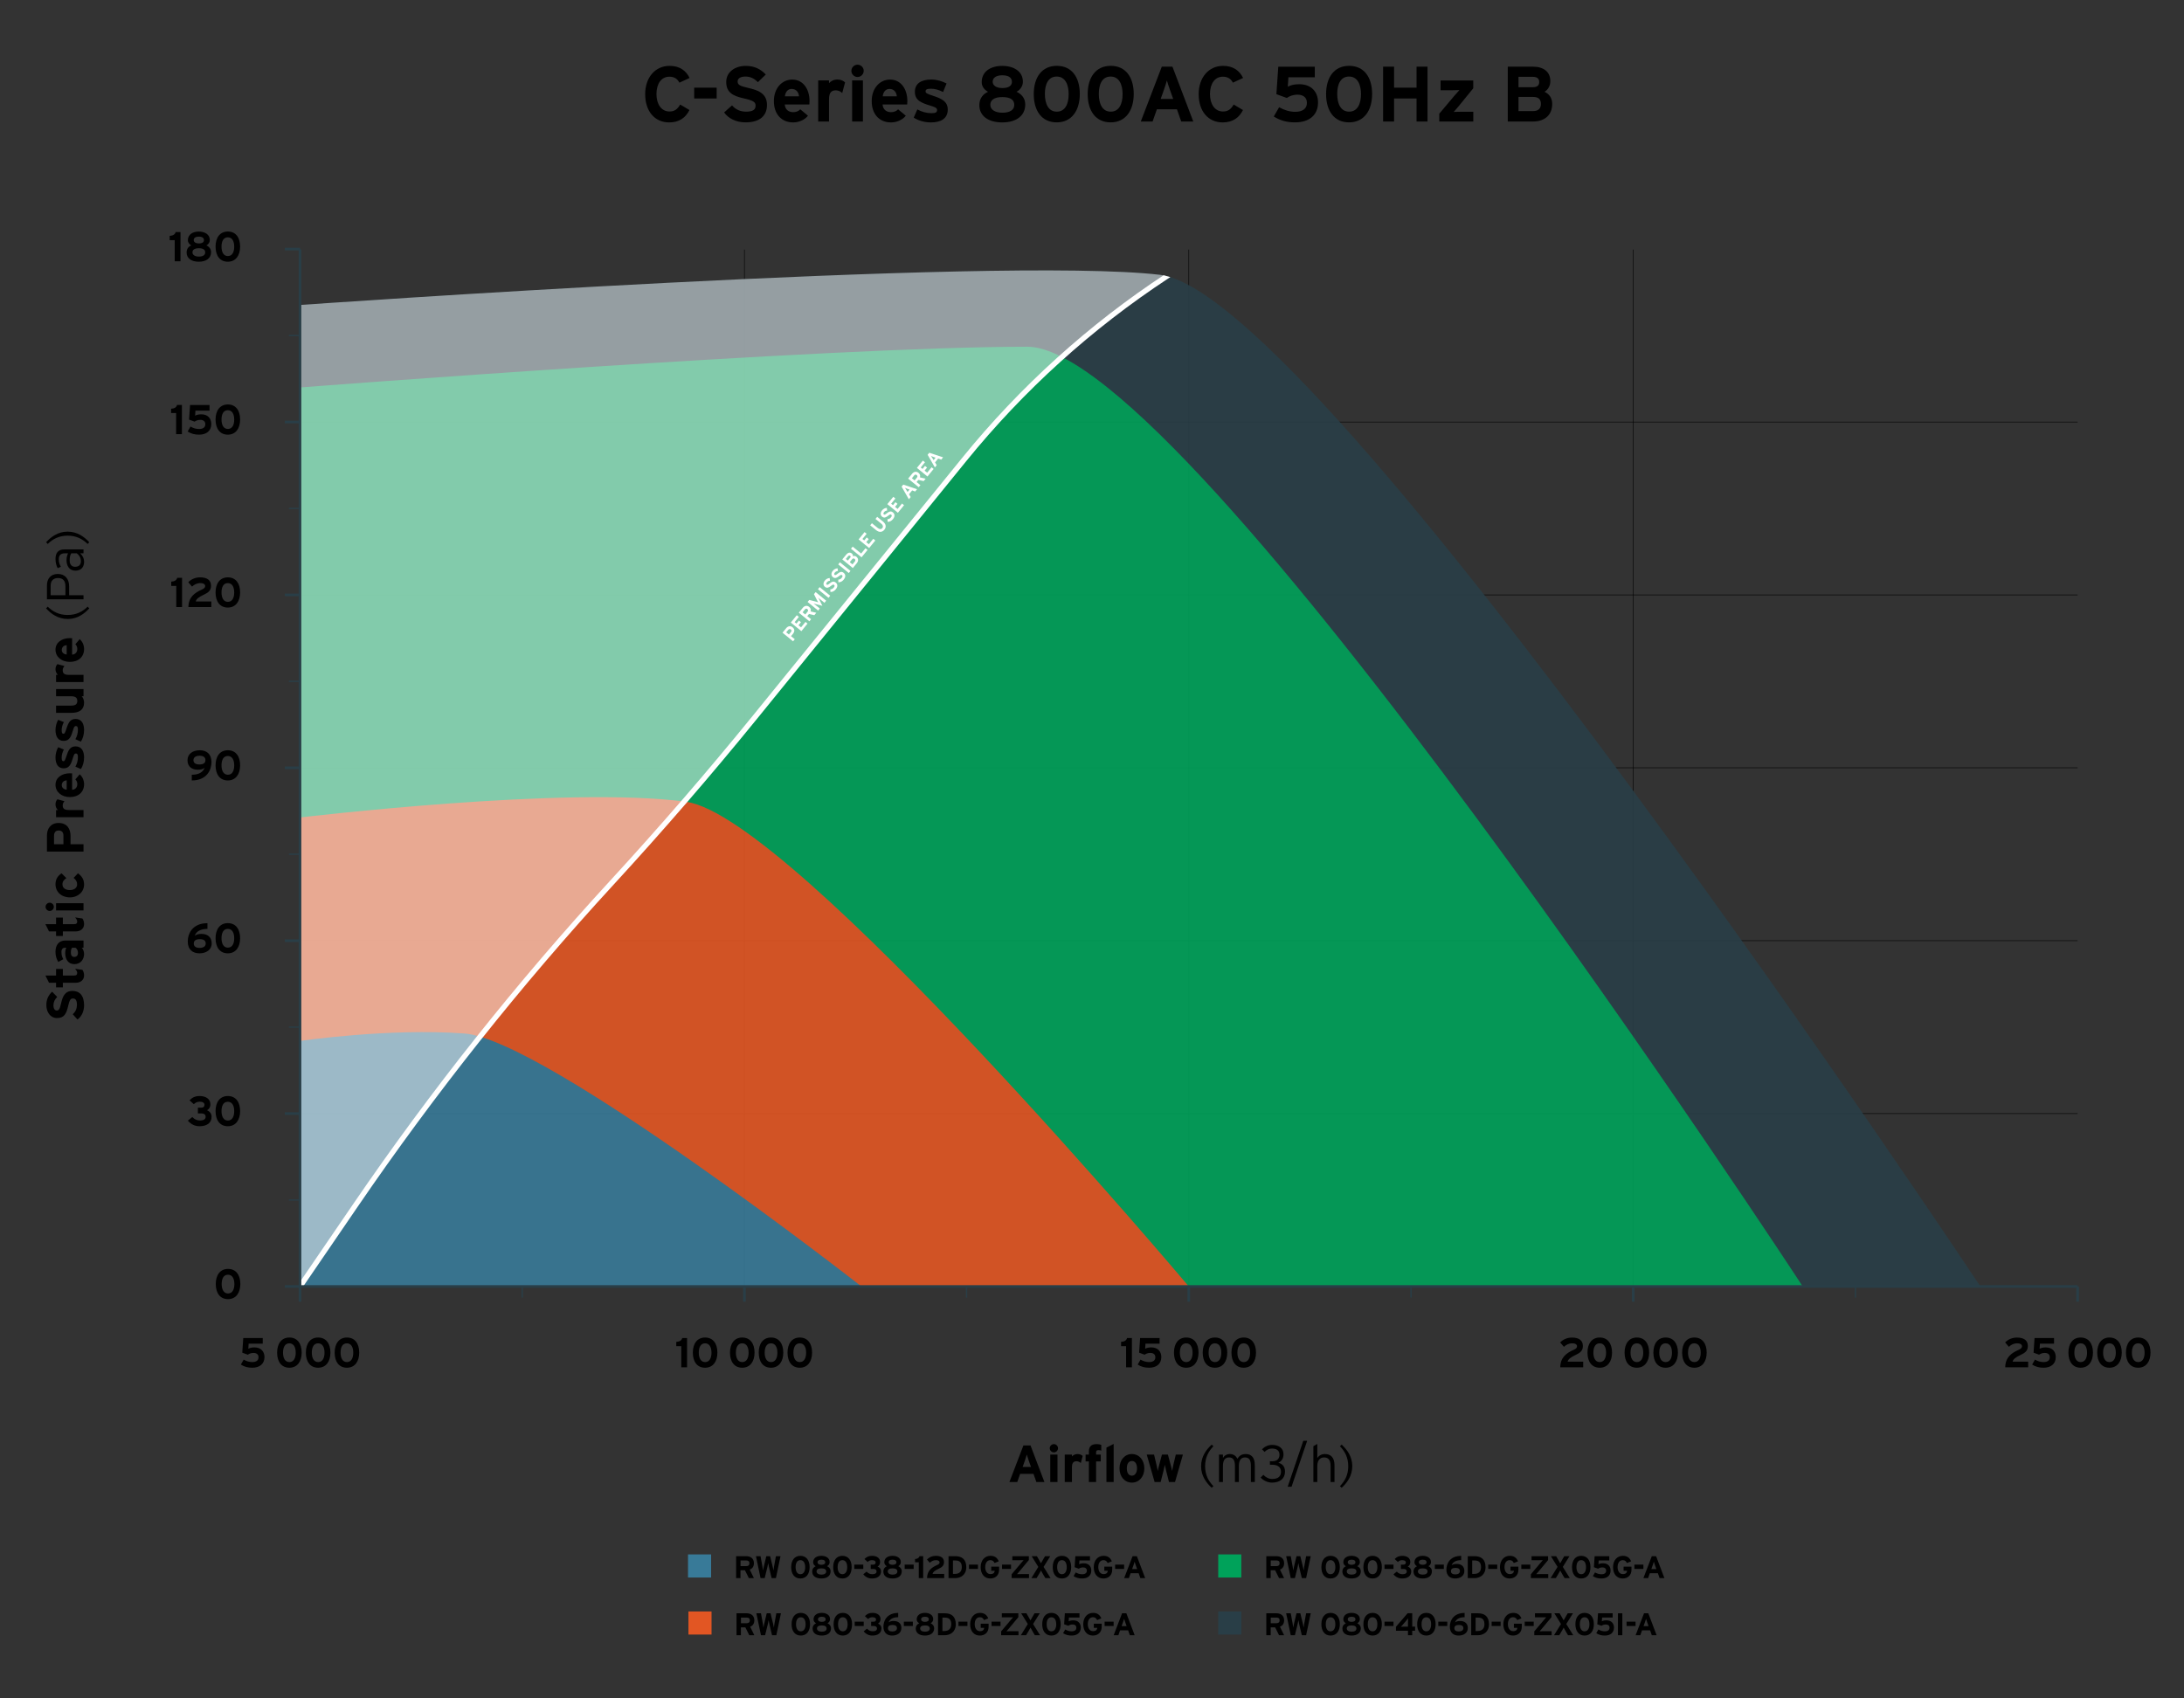 <?xml version="1.0" encoding="utf-8"?>
<!-- Generator: Adobe Illustrator 28.0.0, SVG Export Plug-In . SVG Version: 6.00 Build 0)  -->
<svg version="1.1" xmlns="http://www.w3.org/2000/svg" xmlns:xlink="http://www.w3.org/1999/xlink" x="0px" y="0px"
	 viewBox="0 0 4179.3 3250.5" style="enable-background:new 0 0 4179.3 3250.5;" xml:space="preserve">
<rect x="0" y="0" width="4179.3" height="3250.5" fill="#333333" stroke="none"/>
<style type="text/css">
	.st0{fill:none;stroke:#000000;stroke-miterlimit:10;}
	.st1{opacity:0.9;}
	.st2{fill:#293E47;}
	.st3{fill:#00A25A;}
	.st4{fill:#E25623;}
	.st5{fill:#387A98;}
	
		.st6{clip-path:url(#SVGID_00000180348355504514156920000006950918879801033899_);fill:none;stroke:#FFFFFF;stroke-width:10;stroke-miterlimit:10;}
	.st7{opacity:0.5;clip-path:url(#SVGID_00000180348355504514156920000006950918879801033899_);fill:#FFFFFF;}
	.st8{fill:#FFFFFF;}
	.st9{fill:none;stroke:#293E47;stroke-width:5;stroke-miterlimit:10;}
	.st10{fill:none;stroke:#293E47;stroke-width:2.5;stroke-miterlimit:10;}
	.st11{fill:#4A6865;}
	.st12{fill:#B9CFD0;}
	
		.st13{clip-path:url(#_x30_6_00000075144963328247145740000015096672457052201369_);fill:none;stroke:#FFFFFF;stroke-width:10;stroke-miterlimit:10;}
	.st14{opacity:0.5;clip-path:url(#_x30_6_00000075144963328247145740000015096672457052201369_);fill:#FFFFFF;}
	.st15{fill:none;stroke:#000000;stroke-width:5;stroke-miterlimit:10;}
	.st16{fill:none;stroke:#000000;stroke-width:2.5;stroke-miterlimit:10;}
	
		.st17{clip-path:url(#_x30_4_00000024689421366204083630000012349563252468102801_);fill:none;stroke:#FFFFFF;stroke-width:10;stroke-miterlimit:10;}
	.st18{opacity:0.5;clip-path:url(#_x30_4_00000024689421366204083630000012349563252468102801_);fill:#FFFFFF;}
	
		.st19{clip-path:url(#_x30_2_00000076593963122107246690000002301544414010128539_);fill:none;stroke:#FFFFFF;stroke-width:10;stroke-miterlimit:10;}
	.st20{opacity:0.5;clip-path:url(#_x30_2_00000076593963122107246690000002301544414010128539_);fill:#FFFFFF;}
	
		.st21{clip-path:url(#_x30_3_00000072264377346129676950000014308126492252822940_);fill:none;stroke:#FFFFFF;stroke-width:10;stroke-miterlimit:10;}
	.st22{opacity:0.5;clip-path:url(#_x30_3_00000072264377346129676950000014308126492252822940_);fill:#FFFFFF;}
	
		.st23{clip-path:url(#SVGID_00000158008242563670892730000003152735906329595268_);fill:none;stroke:#FFFFFF;stroke-width:10;stroke-miterlimit:10;}
	.st24{opacity:0.5;clip-path:url(#SVGID_00000158008242563670892730000003152735906329595268_);fill:#FFFFFF;}
	
		.st25{clip-path:url(#SVGID_00000182501795052262137090000017614044967027295878_);fill:none;stroke:#FFFFFF;stroke-width:10;stroke-miterlimit:10;}
	.st26{opacity:0.5;clip-path:url(#SVGID_00000182501795052262137090000017614044967027295878_);fill:#FFFFFF;}
	.st27{opacity:0.75;fill:#2C7080;}
	.st28{fill:#94524E;}
	.st29{display:none;opacity:0.75;fill:#BCCF00;}
	
		.st30{clip-path:url(#_x31_000-A_00000090992258179762949280000006700588431558750619_);fill:none;stroke:#FFFFFF;stroke-width:10;stroke-miterlimit:10;}
	.st31{opacity:0.5;clip-path:url(#_x31_000-A_00000090992258179762949280000006700588431558750619_);fill:#FFFFFF;}
	
		.st32{clip-path:url(#SVGID_00000168802146591479240600000009444188514395901345_);fill:none;stroke:#FFFFFF;stroke-width:10;stroke-miterlimit:10;}
	.st33{opacity:0.5;clip-path:url(#SVGID_00000168802146591479240600000009444188514395901345_);fill:#FFFFFF;}
	.st34{fill:#2C7080;}
	
		.st35{clip-path:url(#SVGID_00000105427455669619851100000008493740211265355711_);fill:none;stroke:#FFFFFF;stroke-width:10;stroke-miterlimit:10;}
	.st36{opacity:0.5;clip-path:url(#SVGID_00000105427455669619851100000008493740211265355711_);fill:#FFFFFF;}
	.st37{display:none;}
	.st38{display:inline;fill:#293E47;}
	.st39{display:inline;fill:#4A6865;}
	.st40{display:inline;fill:#94524E;}
	.st41{display:inline;fill:#387A98;}
	.st42{display:inline;fill:#00A25A;}
	.st43{display:inline;fill:#E25623;}
	.st44{display:inline;fill:#B9CFD0;}
	.st45{display:inline;fill:#B6D093;}
	.st46{display:inline;fill:#F6D680;}
	.st47{display:inline;fill:#87BAE1;}
	.st48{display:inline;fill:#C9D7C1;}
	.st49{display:inline;fill:#E4C1BA;}
</style>
<g id="_x38_00">
	<g>
		<line class="st0" x1="1424.5" y1="2462.2" x2="1424.5" y2="477.7"/>
		<line class="st0" x1="2274.9" y1="2462.2" x2="2274.9" y2="477.7"/>
		<line class="st0" x1="3125.3" y1="2462.2" x2="3125.3" y2="477.7"/>
		<line class="st0" x1="574.1" y1="2131.3" x2="3975.7" y2="2131.3"/>
		<line class="st0" x1="574.1" y1="807.7" x2="3975.7" y2="807.7"/>
		<line class="st0" x1="574.1" y1="1138.6" x2="3975.7" y2="1138.6"/>
		<line class="st0" x1="574.1" y1="1469.5" x2="3975.7" y2="1469.5"/>
		<line class="st0" x1="574.1" y1="1800.4" x2="3975.7" y2="1800.4"/>
	</g>
	<g class="st1">
		<path class="st2" d="M3789.7,2462.2c0,0-1259.7-1899.9-1569.7-1936.2c-312-36.6-1645.9,57.7-1645.9,57.7v1878.6H3789.7z"/>
		<path id="_x30_3" class="st3" d="M3449.7,2462.2c0,0-1174.8-1798.6-1484-1798.6c-384.6,0-1391.6,78-1391.6,78v1720.6H3449.7z"/>
		<path id="_x30_2" class="st4" d="M2274.9,2462.2c0,0-756.9-899.3-961.7-927.6c-226.7-31.3-739,30-739,30v897.6H2274.9z"/>
		<path id="_x30_1" class="st5" d="M1648.5,2462.2c0,0-604.7-472.8-760-484.2c-144.4-10.7-314.4,14.3-314.4,14.3v469.9H1648.5z"/>
	</g>
	<g>
		<defs>
			<path id="SVGID_1_" d="M3789.7,2462.2c0,0-1259.7-1899.9-1569.7-1936.2c-312-36.6-1645.9,57.7-1645.9,57.7v1878.6H3789.7z"/>
		</defs>
		<clipPath id="SVGID_00000109013450647060196570000011254013628283118480_">
			<use xlink:href="#SVGID_1_"  style="overflow:visible;"/>
		</clipPath>
		
			<path style="clip-path:url(#SVGID_00000109013450647060196570000011254013628283118480_);fill:none;stroke:#FFFFFF;stroke-width:10;stroke-miterlimit:10;" d="
			M574.1,2462.2l106.2-155.4c148.6-217.5,312.6-423.9,490.9-617.8l0,0c94.6-102.9,186-208.7,274.2-317.2L1845,879.6
			c110.6-136.3,241.5-254.7,388.2-351.1l4.3-2.7"/>
		<path style="opacity:0.5;clip-path:url(#SVGID_00000109013450647060196570000011254013628283118480_);fill:#FFFFFF;" d="
			M574.1,2462.2l106.2-155.4c148.6-217.5,312.6-423.9,490.9-617.8l0,0c94.6-102.9,186-208.7,274.2-317.2L1845,879.6
			c110.6-136.3,241.5-254.7,388.2-351.1l4.3-2.7l-44.1-49L1148,508l-573.9,75.6V2462.2"/>
	</g>
	<g>
		<g>
			<path class="st8" d="M1516.6,1200.5c4.7,3.8,4.1,8.5,0.7,12.7l-3.6,4.4l7.2,5.8l-3.3,4l-20.2-16.5l7.2-8.8
				C1507.6,1198.5,1512.3,1197,1516.6,1200.5z M1513.3,1204.8c-1.8-1.4-3.5-0.9-5,0.8l-3.8,4.6l5.2,4.2l3.8-4.7
				C1515.1,1207.9,1515,1206.2,1513.3,1204.8z"/>
			<path class="st8" d="M1545.3,1193.5l-11.8,14.5l-20.2-16.5l11.4-14l4,3.2l-8.1,10l3.5,2.8l4.7-5.8l3.9,3.2l-4.7,5.8l4.9,4
				l8.5-10.4L1545.3,1193.5z"/>
			<path class="st8" d="M1562.1,1172.8l-3.8,4.6l-10.2-2.3l-3.3,4.1l7.3,5.9l-3.3,4l-20.2-16.5l7.7-9.4c3.1-3.8,7.8-5.2,12.1-1.7
				c3,2.5,3.9,5.3,2.8,8.7L1562.1,1172.8z M1545,1165.8c-1.8-1.5-3.5-1-4.9,0.8l-4.3,5.3l5.2,4.2l4.3-5.3
				C1546.8,1169,1546.8,1167.3,1545,1165.8z"/>
			<path class="st8" d="M1581,1149.7l-3.3,4l-7.4-6c-1.1-0.9-3.6-3-4.4-3.7c0.5,0.9,1.5,2.7,2.2,4.1l5.6,11.4l-12.3-3.2
				c-1.6-0.4-3.5-1-4.5-1.3c0.8,0.6,3.4,2.7,4.5,3.6l7.4,6l-3.2,4l-20.2-16.5l3.2-3.9l12.6,3.2c1.5,0.4,3.6,1,4.5,1.4
				c-0.5-0.9-1.5-2.6-2.3-4.1l-5.8-11.5l3.2-4L1581,1149.7z"/>
			<path class="st8" d="M1588.7,1140.2l-3.3,4l-20.2-16.5l3.3-4L1588.7,1140.2z"/>
			<path class="st8" d="M1599.2,1114.9c3.8,3.1,4.5,7.7,0,13.2c-2.8,3.4-6.6,5.2-10.1,4.9l-0.2-5c2.8-0.1,4.9-1.4,6.5-3.3
				c2-2.4,2.2-4.1,0.7-5.3c-1.3-1.1-2.4-0.8-6.4,2.3c-3.9,3-7.2,4.6-11.2,1.4c-3.7-3-3.3-8.1,0-12c2.6-3.1,5.6-4.5,9.2-4.8l0.5,5.2
				c-2.4,0.2-4.3,1-5.8,2.9c-1.8,2.2-1.4,3.6-0.5,4.4c1.3,1,2.4,0.5,5.7-2.1C1590.8,1114,1594.8,1111.3,1599.2,1114.9z"/>
			<path class="st8" d="M1614.4,1096.3c3.8,3.1,4.5,7.7,0,13.2c-2.8,3.4-6.6,5.2-10.1,4.9l-0.2-5c2.8-0.1,4.9-1.3,6.5-3.3
				c2-2.4,2.2-4.1,0.7-5.3c-1.3-1.1-2.4-0.8-6.4,2.3c-3.9,3-7.2,4.6-11.2,1.4c-3.7-3-3.3-8.1,0-12c2.6-3.1,5.6-4.5,9.2-4.8l0.5,5.2
				c-2.4,0.2-4.3,1-5.8,2.9c-1.8,2.2-1.4,3.6-0.5,4.4c1.3,1,2.4,0.5,5.7-2.1C1606,1095.4,1610,1092.7,1614.4,1096.3z"/>
			<path class="st8" d="M1627.5,1092.7l-3.3,4l-20.2-16.5l3.3-4L1627.5,1092.7z"/>
			<path class="st8" d="M1638.8,1065.5c4.2,3.5,4.2,8.2,0.7,12.5l-7.5,9.2l-20.2-16.5l7.6-9.3c3.2-3.9,7.1-4.9,10.6-2.1
				c1.7,1.4,2.5,3.3,2.2,5.3C1634.1,1063.7,1636.5,1063.7,1638.8,1065.5z M1626.8,1063.8c-1.3-1-2.5-0.9-4,0.9l-4.2,5.1l3.8,3.1
				l4.4-5.3C1628.3,1065.9,1628,1064.7,1626.8,1063.8z M1635.4,1069.7c-1.7-1.4-3.3-1.2-4.9,0.8l-4.4,5.4l5.2,4.3l4.4-5.4
				C1637.3,1072.8,1637,1071,1635.4,1069.7z"/>
			<path class="st8" d="M1660.2,1052.5l-11.6,14.2l-20.2-16.5l3.3-4l16.2,13.2l8.3-10.1L1660.2,1052.5z"/>
			<path class="st8" d="M1675,1034.4l-11.8,14.5l-20.2-16.5l11.4-14l4,3.2l-8.1,10l3.5,2.8l4.7-5.8l3.9,3.2l-4.7,5.8l4.9,4l8.5-10.4
				L1675,1034.4z"/>
			<path class="st8" d="M1689.7,998.2c5.9,4.8,6.7,10.6,2.6,15.7c-4,4.9-9.9,5.5-15.8,0.7l-11.3-9.2l3.3-4l11.3,9.2
				c3.2,2.6,6.6,2.7,8.6,0.2c2.1-2.6,1.4-5.8-1.8-8.4l-11.3-9.2l3.3-4L1689.7,998.2z"/>
			<path class="st8" d="M1708.6,980.6c3.8,3.1,4.5,7.7,0,13.2c-2.8,3.4-6.6,5.2-10.1,4.9l-0.2-5c2.8-0.1,4.9-1.4,6.5-3.3
				c2-2.4,2.2-4.1,0.7-5.3c-1.3-1.1-2.4-0.8-6.4,2.3c-3.9,3-7.2,4.6-11.2,1.4c-3.7-3-3.3-8.1,0-12c2.6-3.1,5.6-4.5,9.2-4.8l0.5,5.2
				c-2.4,0.2-4.3,1-5.8,2.9c-1.8,2.2-1.4,3.6-0.5,4.4c1.3,1,2.4,0.5,5.7-2.1C1700.3,979.7,1704.3,977.1,1708.6,980.6z"/>
			<path class="st8" d="M1730,966.9l-11.8,14.5l-20.2-16.5l11.4-14l4,3.2l-8.1,10l3.5,2.8l4.7-5.8l3.9,3.2l-4.7,5.8l4.9,4l8.5-10.4
				L1730,966.9z"/>
			<path class="st8" d="M1754.9,936.3l-3.6,4.4l-5.8-2.1l-6,7.4l3.2,5.3l-3.5,4.3l-13.9-24.2l3.2-3.9L1754.9,936.3z M1740.5,937
				l-4.7-1.7c-1.5-0.6-3.1-1.1-4-1.6c0.6,0.8,1.5,2.2,2.3,3.6l2.6,4.3L1740.5,937z"/>
			<path class="st8" d="M1771.3,916.2l-3.8,4.6l-10.2-2.3l-3.3,4.1l7.3,5.9l-3.3,4l-20.2-16.5l7.7-9.4c3.1-3.8,7.8-5.2,12.1-1.7
				c3,2.5,3.9,5.3,2.8,8.7L1771.3,916.2z M1754.2,909.2c-1.8-1.5-3.5-1-4.9,0.8l-4.3,5.3l5.2,4.2l4.3-5.3
				C1756,912.4,1756,910.6,1754.2,909.2z"/>
			<path class="st8" d="M1786.6,897.5l-11.8,14.5l-20.2-16.5l11.4-14l4,3.2l-8.1,10l3.5,2.8l4.7-5.8l3.9,3.2l-4.7,5.8l4.9,4
				l8.5-10.4L1786.6,897.5z"/>
			<path class="st8" d="M1804.7,875.3l-3.6,4.4l-5.8-2.1l-6,7.4l3.2,5.3l-3.5,4.3l-13.9-24.2l3.2-3.9L1804.7,875.3z M1790.3,876
				l-4.7-1.7c-1.5-0.6-3.1-1.1-4-1.6c0.6,0.8,1.5,2.2,2.3,3.6l2.6,4.3L1790.3,876z"/>
		</g>
	</g>
	<g>
		<g>
			<g>
				<path d="M1442.7,3020.4h-9.7l-7.5-15.1h-8.5v15.1h-8.4v-42h19.6c7.9,0,14.5,4.4,14.5,13.3c0,6.3-2.7,10.3-8,12.4L1442.7,3020.4z
					 M1434.1,2991.9c0-3.8-2.3-5.3-6-5.3h-11v10.8h11C1432,2997.4,1434.1,2995.6,1434.1,2991.9z"/>
				<path d="M1493.6,2978.4l-8.8,42h-8.2l-5.2-21.6c-0.6-2.5-1.2-5.6-1.4-7.2c-0.2,1.6-0.8,4.7-1.4,7.2l-5.3,21.6h-7.9l-8.8-42h8.8
					l3.7,20.5c0.4,2,0.8,5.2,1,6.9c0.3-1.7,1-4.9,1.4-6.9l4.9-20.5h7.3l5,20.5c0.5,2,1.1,5.2,1.4,6.9c0.2-1.7,0.7-4.9,1-6.9
					l3.7-20.5H1493.6z"/>
				<path d="M1549.3,2999.3c0,12.8-6.2,21.8-17.7,21.8s-17.6-8.9-17.6-21.7s6.2-21.7,17.6-21.7S1549.3,2986.5,1549.3,2999.3z
					 M1540.8,2999.4c0-7.5-2.8-13.4-9.2-13.4s-9.1,5.8-9.1,13.3s2.7,13.6,9.1,13.6S1540.8,3006.9,1540.8,2999.4z"/>
				<path d="M1589.4,3007.4c0,8.5-6.7,13.7-17.6,13.7c-10.9,0-17.6-5-17.6-13.3c0-5.8,3.5-8.8,6.7-10.2c-3-1.6-4.9-4.3-4.9-7.4
					c0-8.3,7-12.5,15.8-12.5c8.3,0,15.8,3.9,15.8,12.1c0,3-1.6,5.9-4.9,7.7C1586,2999.1,1589.4,3002.1,1589.4,3007.4z M1581,3007.7
					c0-3.8-2.8-6-9.2-6c-6.3,0-9.2,2.3-9.2,5.9c0,3.8,3.8,6.1,9.2,6.1C1577.6,3013.7,1581,3011.5,1581,3007.7z M1579.2,2990.1
					c0-2.7-1.9-5-7.4-5c-5.2,0-7.4,2.3-7.4,5c0,2.7,2.5,4.8,7.4,4.8C1577,2994.8,1579.2,2992.8,1579.2,2990.1z"/>
				<path d="M1629.7,2999.3c0,12.8-6.2,21.8-17.7,21.8s-17.6-8.9-17.6-21.7s6.2-21.7,17.6-21.7S1629.7,2986.5,1629.7,2999.3z
					 M1621.2,2999.4c0-7.5-2.8-13.4-9.2-13.4c-6.4,0-9.1,5.8-9.1,13.3s2.7,13.6,9.1,13.6S1621.2,3006.9,1621.2,2999.4z"/>
				<path d="M1652,3002.8h-17.2v-8.3h17.2V3002.8z"/>
				<path d="M1685.9,3007.4c0,9.1-7,13.7-17.4,13.7c-6.3,0-11.9-2.5-16.6-8l6.4-5.2c3.5,3.7,6.8,5,11,5c5.5,0,8.1-2,8.1-5.3
					c0-3.2-2.2-4.8-6.2-4.8h-5v-8.2h4.5c3.5,0,4.9-1.5,4.9-4.3c0-2.2-1.7-4.3-7-4.3c-3.2,0-5.9,1.1-8.2,3.5l-6.1-5.6
					c4-4.2,8.2-6.2,14.5-6.2c8.6,0,15.4,4,15.4,11.9c0,4.6-2.4,7.3-4.9,8.6C1682,2999.2,1685.9,3001.9,1685.9,3007.4z"/>
				<path d="M1725.6,3007.4c0,8.5-6.7,13.7-17.6,13.7c-10.9,0-17.6-5-17.6-13.3c0-5.8,3.5-8.8,6.7-10.2c-3-1.6-4.9-4.3-4.9-7.4
					c0-8.3,7-12.5,15.8-12.5c8.3,0,15.8,3.9,15.8,12.1c0,3-1.6,5.9-4.9,7.7C1722.1,2999.1,1725.6,3002.1,1725.6,3007.4z
					 M1717.2,3007.7c0-3.8-2.8-6-9.2-6c-6.3,0-9.2,2.3-9.2,5.9c0,3.8,3.8,6.1,9.2,6.1C1713.7,3013.7,1717.2,3011.5,1717.2,3007.7z
					 M1715.4,2990.1c0-2.7-1.9-5-7.4-5c-5.2,0-7.4,2.3-7.4,5c0,2.7,2.5,4.8,7.4,4.8C1713.1,2994.8,1715.4,2992.8,1715.4,2990.1z"/>
				<path d="M1748.4,3002.8h-17.2v-8.3h17.2V3002.8z"/>
				<path d="M1766.5,3020.4h-8.3v-30.4h-7.2v-6.2c4.7-0.2,7.7-2,8.6-5.5h7V3020.4z"/>
				<path d="M1806.9,3020.4H1774c0.2-14.4,9.1-20.6,19.3-25.1c3.6-1.6,4.7-3.2,4.7-5c0-2.2-1.9-4.3-6.9-4.3c-5,0-9,2.2-11.9,5
					l-5.4-6.3c4.4-4.5,10.4-7,17-7c10,0,15.6,4,15.6,12.1c0,6.8-3.7,9.7-10.8,13c-7.4,3.4-10.3,6.2-11.1,9.5h22.3V3020.4z"/>
				<path d="M1849.1,2999.4c0,14.8-10.7,21-21.5,21h-12.5v-42h13.1C1840.2,2978.4,1849.1,2984.1,1849.1,2999.4z M1840.5,2999.4
					c0-8.6-3.7-12.8-12.5-12.8h-4.4v25.7h4.1C1836.4,3012.3,1840.5,3007.1,1840.5,2999.4z"/>
				<path d="M1871.4,3002.8h-17.2v-8.3h17.2V3002.8z"/>
				<path d="M1911.9,3004.2c0,10.8-7.1,16.9-16.9,16.9c-11,0-18.4-8.4-18.4-21.7c0-12.8,7.7-21.7,18.7-21.7c8.6,0,13.1,4,15.9,10.5
					l-8,3.3c-1.6-3.1-3.5-5.5-8-5.5c-6.3,0-9.9,5.5-9.9,13.3c0,7.7,3.7,13.4,10,13.4c5.8,0,7.7-2.7,8.2-6.4h-6.7v-7.9h15.1V3004.2z"
					/>
				<path d="M1934.7,3002.8h-17.2v-8.3h17.2V3002.8z"/>
				<path d="M1969,3020.4h-33.1v-7.4l18.1-21.5c1.3-1.6,3.7-4.4,4.8-5.5c-1.7,0.1-6.1,0.1-8.5,0.1h-13.1v-7.7h31.6v7.4l-17.9,21.5
					c-1.3,1.6-3.7,4.4-4.8,5.5c1.7-0.1,6.1-0.1,8.5-0.1h14.5V3020.4z"/>
				<path d="M2010.4,3020.4h-10l-3.8-6.4c-1.5-2.5-3.8-6.7-4.6-8.2c-0.7,1.6-3,5.6-4.6,8.2l-3.8,6.4h-10l13.3-21.5l-12.7-20.5h10
					l3.2,5.4c1.5,2.5,3.8,6.7,4.6,8.2c0.8-1.6,3-5.6,4.6-8.2l3.2-5.4h10l-12.8,20.5L2010.4,3020.4z"/>
				<path d="M2049.8,2999.3c0,12.8-6.2,21.8-17.7,21.8s-17.6-8.9-17.6-21.7s6.2-21.7,17.6-21.7S2049.8,2986.5,2049.8,2999.3z
					 M2041.3,2999.4c0-7.5-2.8-13.4-9.2-13.4c-6.4,0-9.1,5.8-9.1,13.3s2.7,13.6,9.1,13.6S2041.3,3006.9,2041.3,2999.4z"/>
				<path d="M2088.3,3005.8c0,10.1-7.2,15.3-17.5,15.3c-6.1,0-11.1-1.2-16.4-4.5l4.1-7.1c3.9,2.2,8,3.5,12.3,3.5c5.7,0,9-2.4,9-6.9
					c0-4.4-3.2-6.2-7.1-6.2c-3.8,0-6.3,1.1-8.3,2.5l-8-2.9l1.4-21h28v8.1h-20.2l-0.5,7.3c2.3-1.3,4.9-1.9,8.8-1.9
					C2083.3,2991.9,2088.3,2997.9,2088.3,3005.8z"/>
				<path d="M2128.3,3004.2c0,10.8-7.1,16.9-16.9,16.9c-11,0-18.4-8.4-18.4-21.7c0-12.8,7.7-21.7,18.7-21.7c8.6,0,13.1,4,15.9,10.5
					l-8,3.3c-1.6-3.1-3.5-5.5-8-5.5c-6.3,0-9.9,5.5-9.9,13.3c0,7.7,3.7,13.4,10,13.4c5.8,0,7.7-2.7,8.2-6.4h-6.7v-7.9h15.1V3004.2z"
					/>
				<path d="M2151.1,3002.8h-17.2v-8.3h17.2V3002.8z"/>
				<path d="M2191.4,3020.4h-9.2l-3.3-9.4h-15.4l-3.3,9.4h-9l16.1-42h8.2L2191.4,3020.4z M2176,3003.1l-2.7-7.6
					c-0.8-2.5-1.7-5-2.1-6.5c-0.4,1.6-1.3,4.1-2.1,6.5l-2.7,7.6H2176z"/>
			</g>
			<rect x="1316.6" y="2975" class="st5" width="44.2" height="44.2"/>
		</g>
		<g>
			<g>
				<path d="M2457.3,3020.4h-9.7l-7.5-15.1h-8.5v15.1h-8.4v-42h19.6c7.9,0,14.5,4.4,14.5,13.3c0,6.3-2.7,10.3-8,12.4L2457.3,3020.4z
					 M2448.7,2991.9c0-3.8-2.3-5.3-6-5.3h-11v10.8h11C2446.6,2997.4,2448.7,2995.6,2448.7,2991.9z"/>
				<path d="M2508.2,2978.4l-8.8,42h-8.2l-5.2-21.6c-0.6-2.5-1.2-5.6-1.4-7.2c-0.2,1.6-0.8,4.7-1.4,7.2l-5.3,21.6h-7.9l-8.8-42h8.8
					l3.7,20.5c0.4,2,0.8,5.2,1,6.9c0.3-1.7,1-4.9,1.4-6.9l4.9-20.5h7.3l5,20.5c0.5,2,1.1,5.2,1.4,6.9c0.2-1.7,0.7-4.9,1-6.9
					l3.7-20.5H2508.2z"/>
				<path d="M2563.9,2999.3c0,12.8-6.2,21.8-17.7,21.8c-11.5,0-17.6-8.9-17.6-21.7s6.2-21.7,17.6-21.7
					C2557.7,2977.8,2563.9,2986.5,2563.9,2999.3z M2555.3,2999.4c0-7.5-2.8-13.4-9.2-13.4s-9.1,5.8-9.1,13.3s2.7,13.6,9.1,13.6
					S2555.3,3006.9,2555.3,2999.4z"/>
				<path d="M2604,3007.4c0,8.5-6.7,13.7-17.6,13.7c-10.9,0-17.6-5-17.6-13.3c0-5.8,3.5-8.8,6.7-10.2c-3-1.6-4.9-4.3-4.9-7.4
					c0-8.3,7-12.5,15.8-12.5c8.3,0,15.8,3.9,15.8,12.1c0,3-1.6,5.9-4.9,7.7C2600.6,2999.1,2604,3002.1,2604,3007.4z M2595.6,3007.7
					c0-3.8-2.8-6-9.2-6c-6.3,0-9.2,2.3-9.2,5.9c0,3.8,3.8,6.1,9.2,6.1C2592.2,3013.7,2595.6,3011.5,2595.6,3007.7z M2593.8,2990.1
					c0-2.7-1.9-5-7.4-5c-5.2,0-7.4,2.3-7.4,5c0,2.7,2.5,4.8,7.4,4.8C2591.6,2994.8,2593.8,2992.8,2593.8,2990.1z"/>
				<path d="M2644.3,2999.3c0,12.8-6.2,21.8-17.7,21.8c-11.5,0-17.6-8.9-17.6-21.7s6.2-21.7,17.6-21.7
					C2638.1,2977.8,2644.3,2986.5,2644.3,2999.3z M2635.7,2999.4c0-7.5-2.8-13.4-9.2-13.4c-6.4,0-9.1,5.8-9.1,13.3
					s2.7,13.6,9.1,13.6S2635.7,3006.9,2635.7,2999.4z"/>
				<path d="M2666.6,3002.8h-17.2v-8.3h17.2V3002.8z"/>
				<path d="M2700.5,3007.4c0,9.1-7,13.7-17.4,13.7c-6.3,0-11.9-2.5-16.6-8l6.4-5.2c3.5,3.7,6.8,5,11,5c5.5,0,8.1-2,8.1-5.3
					c0-3.2-2.2-4.8-6.2-4.8h-5v-8.2h4.5c3.5,0,4.9-1.5,4.9-4.3c0-2.2-1.7-4.3-7-4.3c-3.2,0-5.9,1.1-8.2,3.5l-6.1-5.6
					c4-4.2,8.2-6.2,14.5-6.2c8.6,0,15.4,4,15.4,11.9c0,4.6-2.4,7.3-4.9,8.6C2696.6,2999.2,2700.5,3001.9,2700.5,3007.4z"/>
				<path d="M2740.1,3007.4c0,8.5-6.7,13.7-17.6,13.7c-10.9,0-17.6-5-17.6-13.3c0-5.8,3.5-8.8,6.7-10.2c-3-1.6-4.9-4.3-4.9-7.4
					c0-8.3,7-12.5,15.8-12.5c8.3,0,15.8,3.9,15.8,12.1c0,3-1.6,5.9-4.9,7.7C2736.7,2999.1,2740.1,3002.1,2740.1,3007.4z
					 M2731.7,3007.7c0-3.8-2.8-6-9.2-6c-6.3,0-9.2,2.3-9.2,5.9c0,3.8,3.8,6.1,9.2,6.1C2728.3,3013.7,2731.7,3011.5,2731.7,3007.7z
					 M2729.9,2990.1c0-2.7-1.9-5-7.4-5c-5.2,0-7.4,2.3-7.4,5c0,2.7,2.5,4.8,7.4,4.8C2727.7,2994.8,2729.9,2992.8,2729.9,2990.1z"/>
				<path d="M2762.9,3002.8h-17.2v-8.3h17.2V3002.8z"/>
				<path d="M2802.2,3006.7c0,9.4-7.8,14.4-17.7,14.4c-9.4,0-16.7-5.2-16.7-17c0-11,6.5-26.3,28.3-26.3v8.2
					c-9.7,0-15.9,3.4-18.3,9.8c2.7-1.8,5.3-2.6,9.6-2.6C2795.8,2993.1,2802.2,2997.4,2802.2,3006.7z M2793.7,3007
					c0-4.3-3.1-6.2-8.4-6.2c-5.7,0-8.8,1.9-8.8,6.3c0,3.9,2.9,6.2,8.3,6.2C2790.5,3013.3,2793.7,3010.9,2793.7,3007z"/>
				<path d="M2842.7,2999.4c0,14.8-10.7,21-21.5,21h-12.5v-42h13.1C2833.9,2978.4,2842.7,2984.1,2842.7,2999.4z M2834.1,2999.4
					c0-8.6-3.7-12.8-12.5-12.8h-4.4v25.7h4.1C2830.1,3012.3,2834.1,3007.1,2834.1,2999.4z"/>
				<path d="M2865.1,3002.8h-17.2v-8.3h17.2V3002.8z"/>
				<path d="M2905.6,3004.2c0,10.8-7.1,16.9-16.9,16.9c-11,0-18.4-8.4-18.4-21.7c0-12.8,7.7-21.7,18.7-21.7c8.6,0,13.1,4,15.9,10.5
					l-8,3.3c-1.6-3.1-3.5-5.5-8-5.5c-6.3,0-9.9,5.5-9.9,13.3c0,7.7,3.7,13.4,10,13.4c5.8,0,7.7-2.7,8.2-6.4h-6.7v-7.9h15.1V3004.2z"
					/>
				<path d="M2928.4,3002.8h-17.2v-8.3h17.2V3002.8z"/>
				<path d="M2962.6,3020.4h-33.1v-7.4l18.1-21.5c1.3-1.6,3.7-4.4,4.8-5.5c-1.7,0.1-6.1,0.1-8.5,0.1h-13.1v-7.7h31.6v7.4l-17.9,21.5
					c-1.3,1.6-3.7,4.4-4.8,5.5c1.7-0.1,6.1-0.1,8.5-0.1h14.5V3020.4z"/>
				<path d="M3004,3020.4h-10l-3.8-6.4c-1.5-2.5-3.8-6.7-4.6-8.2c-0.7,1.6-3,5.6-4.6,8.2l-3.8,6.4h-10l13.3-21.5l-12.7-20.5h10
					l3.2,5.4c1.5,2.5,3.8,6.7,4.6,8.2c0.8-1.6,3-5.6,4.6-8.2l3.2-5.4h10l-12.8,20.5L3004,3020.4z"/>
				<path d="M3043.5,2999.3c0,12.8-6.2,21.8-17.7,21.8c-11.5,0-17.6-8.9-17.6-21.7s6.2-21.7,17.6-21.7
					C3037.3,2977.8,3043.5,2986.5,3043.5,2999.3z M3035,2999.4c0-7.5-2.8-13.4-9.2-13.4c-6.4,0-9.1,5.8-9.1,13.3s2.7,13.6,9.1,13.6
					S3035,3006.9,3035,2999.4z"/>
				<path d="M3082,3005.8c0,10.1-7.2,15.3-17.5,15.3c-6.1,0-11.1-1.2-16.4-4.5l4.1-7.1c3.9,2.2,8,3.5,12.3,3.5c5.7,0,9-2.4,9-6.9
					c0-4.4-3.2-6.2-7.1-6.2c-3.8,0-6.3,1.1-8.3,2.5l-8-2.9l1.4-21h28v8.1h-20.2l-0.5,7.3c2.3-1.3,4.9-1.9,8.8-1.9
					C3077,2991.9,3082,2997.9,3082,3005.8z"/>
				<path d="M3122,3004.2c0,10.8-7.1,16.9-16.9,16.9c-11,0-18.4-8.4-18.4-21.7c0-12.8,7.7-21.7,18.7-21.7c8.6,0,13.1,4,15.9,10.5
					l-8,3.3c-1.6-3.1-3.5-5.5-8-5.5c-6.3,0-9.9,5.5-9.9,13.3c0,7.7,3.7,13.4,10,13.4c5.8,0,7.7-2.7,8.2-6.4h-6.7v-7.9h15.1V3004.2z"
					/>
				<path d="M3144.8,3002.8h-17.2v-8.3h17.2V3002.8z"/>
				<path d="M3185,3020.4h-9.2l-3.3-9.4h-15.4l-3.3,9.4h-9l16.1-42h8.2L3185,3020.4z M3169.6,3003.1l-2.7-7.6
					c-0.8-2.5-1.7-5-2.1-6.5c-0.4,1.6-1.3,4.1-2.1,6.5l-2.7,7.6H3169.6z"/>
			</g>
			<rect x="2331.2" y="2975" class="st3" width="44.2" height="44.2"/>
		</g>
		<g>
			<g>
				<path d="M2457.3,3129.7h-9.7l-7.5-15.1h-8.5v15.1h-8.4v-42h19.6c7.9,0,14.5,4.4,14.5,13.3c0,6.3-2.7,10.3-8,12.4L2457.3,3129.7z
					 M2448.7,3101.2c0-3.8-2.3-5.3-6-5.3h-11v10.8h11C2446.6,3106.6,2448.7,3104.8,2448.7,3101.2z"/>
				<path d="M2508.2,3087.7l-8.8,42h-8.2l-5.2-21.6c-0.6-2.5-1.2-5.6-1.4-7.2c-0.2,1.6-0.8,4.7-1.4,7.2l-5.3,21.6h-7.9l-8.8-42h8.8
					l3.7,20.5c0.4,2,0.8,5.2,1,6.9c0.3-1.7,1-4.9,1.4-6.9l4.9-20.5h7.3l5,20.5c0.5,2,1.1,5.2,1.4,6.9c0.2-1.7,0.7-4.9,1-6.9
					l3.7-20.5H2508.2z"/>
				<path d="M2563.9,3108.5c0,12.8-6.2,21.8-17.7,21.8c-11.5,0-17.6-8.9-17.6-21.7s6.2-21.7,17.6-21.7
					C2557.7,3087,2563.9,3095.8,2563.9,3108.5z M2555.3,3108.7c0-7.5-2.8-13.4-9.2-13.4s-9.1,5.8-9.1,13.3s2.7,13.6,9.1,13.6
					S2555.3,3116.2,2555.3,3108.7z"/>
				<path d="M2604,3116.6c0,8.5-6.7,13.7-17.6,13.7c-10.9,0-17.6-5-17.6-13.3c0-5.8,3.5-8.8,6.7-10.2c-3-1.6-4.9-4.3-4.9-7.4
					c0-8.3,7-12.5,15.8-12.5c8.3,0,15.8,3.9,15.8,12.1c0,3-1.6,5.9-4.9,7.7C2600.6,3108.4,2604,3111.3,2604,3116.6z M2595.6,3116.9
					c0-3.8-2.8-6-9.2-6c-6.3,0-9.2,2.3-9.2,5.9c0,3.8,3.8,6.1,9.2,6.1C2592.2,3122.9,2595.6,3120.8,2595.6,3116.9z M2593.8,3099.3
					c0-2.7-1.9-5-7.4-5c-5.2,0-7.4,2.3-7.4,5c0,2.7,2.5,4.8,7.4,4.8C2591.6,3104,2593.8,3102.1,2593.8,3099.3z"/>
				<path d="M2644.3,3108.5c0,12.8-6.2,21.8-17.7,21.8c-11.5,0-17.6-8.9-17.6-21.7s6.2-21.7,17.6-21.7
					C2638.1,3087,2644.3,3095.8,2644.3,3108.5z M2635.7,3108.7c0-7.5-2.8-13.4-9.2-13.4c-6.4,0-9.1,5.8-9.1,13.3s2.7,13.6,9.1,13.6
					S2635.7,3116.2,2635.7,3108.7z"/>
				<path d="M2666.6,3112h-17.2v-8.3h17.2V3112z"/>
				<path d="M2707.9,3121.1h-5.5v8.6h-8.1v-8.6h-23v-7.6l22.3-25.9h8.8v25.6h5.5V3121.1z M2694.5,3097.3c-0.8,1.1-2.3,3.1-3.7,4.7
					l-6,7c-1.3,1.6-3.1,3.5-4,4.4c1.4,0,5.9-0.1,8.3-0.1h5.2v-6.8C2694.3,3104,2694.5,3098.8,2694.5,3097.3z"/>
				<path d="M2747.2,3108.5c0,12.8-6.2,21.8-17.7,21.8c-11.5,0-17.6-8.9-17.6-21.7s6.2-21.7,17.6-21.7
					C2741,3087,2747.2,3095.8,2747.2,3108.5z M2738.6,3108.7c0-7.5-2.8-13.4-9.2-13.4s-9.1,5.8-9.1,13.3s2.7,13.6,9.1,13.6
					S2738.6,3116.2,2738.6,3108.7z"/>
				<path d="M2769.5,3112h-17.2v-8.3h17.2V3112z"/>
				<path d="M2808.8,3115.9c0,9.4-7.8,14.4-17.7,14.4c-9.4,0-16.7-5.2-16.7-17c0-11,6.5-26.3,28.3-26.3v8.2
					c-9.7,0-15.9,3.4-18.3,9.8c2.7-1.8,5.3-2.6,9.6-2.6C2802.3,3102.4,2808.8,3106.6,2808.8,3115.9z M2800.3,3116.2
					c0-4.3-3.1-6.2-8.4-6.2c-5.7,0-8.8,1.9-8.8,6.3c0,3.9,2.9,6.2,8.3,6.2C2797,3122.5,2800.3,3120.1,2800.3,3116.2z"/>
				<path d="M2849.3,3108.7c0,14.8-10.7,21-21.5,21h-12.5v-42h13.1C2840.4,3087.7,2849.3,3093.3,2849.3,3108.7z M2840.6,3108.7
					c0-8.6-3.7-12.8-12.5-12.8h-4.4v25.7h4.1C2836.6,3121.5,2840.6,3116.3,2840.6,3108.7z"/>
				<path d="M2871.6,3112h-17.2v-8.3h17.2V3112z"/>
				<path d="M2912.1,3113.4c0,10.8-7.1,16.9-16.9,16.9c-11,0-18.4-8.4-18.4-21.7c0-12.8,7.7-21.7,18.7-21.7c8.6,0,13.1,4,15.9,10.5
					l-8,3.3c-1.6-3.1-3.5-5.5-8-5.5c-6.3,0-9.9,5.5-9.9,13.3c0,7.7,3.7,13.4,10,13.4c5.8,0,7.7-2.7,8.2-6.4h-6.7v-7.9h15.1V3113.4z"
					/>
				<path d="M2934.9,3112h-17.2v-8.3h17.2V3112z"/>
				<path d="M2969.2,3129.7H2936v-7.4l18.1-21.5c1.3-1.6,3.7-4.4,4.8-5.5c-1.7,0.1-6.1,0.1-8.5,0.1h-13.1v-7.7h31.6v7.4l-17.9,21.5
					c-1.3,1.6-3.7,4.4-4.8,5.5c1.7-0.1,6.1-0.1,8.5-0.1h14.5V3129.7z"/>
				<path d="M3010.6,3129.7h-10l-3.8-6.4c-1.5-2.5-3.8-6.7-4.6-8.2c-0.7,1.6-3,5.6-4.6,8.2l-3.8,6.4h-10l13.3-21.5l-12.7-20.5h10
					l3.2,5.4c1.5,2.5,3.8,6.7,4.6,8.2c0.8-1.6,3-5.6,4.6-8.2l3.2-5.4h10l-12.8,20.5L3010.6,3129.7z"/>
				<path d="M3050,3108.5c0,12.8-6.2,21.8-17.7,21.8c-11.5,0-17.6-8.9-17.6-21.7s6.2-21.7,17.6-21.7
					C3043.9,3087,3050,3095.8,3050,3108.5z M3041.5,3108.7c0-7.5-2.8-13.4-9.2-13.4s-9.1,5.8-9.1,13.3s2.7,13.6,9.1,13.6
					S3041.5,3116.2,3041.5,3108.7z"/>
				<path d="M3088.5,3115c0,10.1-7.2,15.3-17.5,15.3c-6.1,0-11.1-1.2-16.4-4.5l4.1-7.1c3.9,2.2,8,3.5,12.3,3.5c5.7,0,9-2.4,9-6.9
					c0-4.4-3.2-6.2-7.1-6.2c-3.8,0-6.3,1.1-8.3,2.5l-8-2.9l1.4-21h28v8.1h-20.2l-0.5,7.3c2.3-1.3,4.9-1.9,8.8-1.9
					C3083.5,3101.1,3088.5,3107.1,3088.5,3115z"/>
				<path d="M3104.5,3129.7h-8.4v-42h8.4V3129.7z"/>
				<path d="M3129.8,3112h-17.2v-8.3h17.2V3112z"/>
				<path d="M3170.1,3129.7h-9.2l-3.3-9.4h-15.4l-3.3,9.4h-9l16.1-42h8.2L3170.1,3129.7z M3154.7,3112.3l-2.7-7.6
					c-0.8-2.5-1.7-5-2.1-6.5c-0.4,1.6-1.3,4.1-2.1,6.5l-2.7,7.6H3154.7z"/>
			</g>
			<rect x="2331.2" y="3084.2" class="st2" width="44.2" height="44.2"/>
		</g>
		<g>
			<g>
				<path d="M1443.5,3129.7h-9.7l-7.5-15.1h-8.5v15.1h-8.4v-42h19.6c7.9,0,14.5,4.4,14.5,13.3c0,6.3-2.7,10.3-8,12.4L1443.5,3129.7z
					 M1434.9,3101.2c0-3.8-2.3-5.3-6-5.3h-11v10.8h11C1432.8,3106.6,1434.9,3104.8,1434.9,3101.2z"/>
				<path d="M1494.4,3087.7l-8.8,42h-8.2l-5.2-21.6c-0.6-2.5-1.2-5.6-1.4-7.2c-0.2,1.6-0.8,4.7-1.4,7.2l-5.3,21.6h-7.9l-8.8-42h8.8
					l3.7,20.5c0.4,2,0.8,5.2,1,6.9c0.3-1.7,1-4.9,1.4-6.9l4.9-20.5h7.3l5,20.5c0.5,2,1.1,5.2,1.4,6.9c0.2-1.7,0.7-4.9,1-6.9
					l3.7-20.5H1494.4z"/>
				<path d="M1550.1,3108.5c0,12.8-6.2,21.8-17.7,21.8s-17.6-8.9-17.6-21.7s6.2-21.7,17.6-21.7S1550.1,3095.8,1550.1,3108.5z
					 M1541.6,3108.7c0-7.5-2.8-13.4-9.2-13.4s-9.1,5.8-9.1,13.3s2.7,13.6,9.1,13.6S1541.6,3116.2,1541.6,3108.7z"/>
				<path d="M1590.2,3116.6c0,8.5-6.7,13.7-17.6,13.7c-10.9,0-17.6-5-17.6-13.3c0-5.8,3.5-8.8,6.7-10.2c-3-1.6-4.9-4.3-4.9-7.4
					c0-8.3,7-12.5,15.8-12.5c8.3,0,15.8,3.9,15.8,12.1c0,3-1.6,5.9-4.9,7.7C1586.8,3108.4,1590.2,3111.3,1590.2,3116.6z
					 M1581.8,3116.9c0-3.8-2.8-6-9.2-6c-6.3,0-9.2,2.3-9.2,5.9c0,3.8,3.8,6.1,9.2,6.1C1578.4,3122.9,1581.8,3120.8,1581.8,3116.9z
					 M1580,3099.3c0-2.7-1.9-5-7.4-5c-5.2,0-7.4,2.3-7.4,5c0,2.7,2.5,4.8,7.4,4.8C1577.8,3104,1580,3102.1,1580,3099.3z"/>
				<path d="M1630.5,3108.5c0,12.8-6.2,21.8-17.7,21.8s-17.6-8.9-17.6-21.7s6.2-21.7,17.6-21.7S1630.5,3095.8,1630.5,3108.5z
					 M1622,3108.7c0-7.5-2.8-13.4-9.2-13.4c-6.4,0-9.1,5.8-9.1,13.3s2.7,13.6,9.1,13.6S1622,3116.2,1622,3108.7z"/>
				<path d="M1652.8,3112h-17.2v-8.3h17.2V3112z"/>
				<path d="M1686.7,3116.6c0,9.1-7,13.7-17.4,13.7c-6.3,0-11.9-2.5-16.6-8l6.4-5.2c3.5,3.7,6.8,5,11,5c5.5,0,8.1-2,8.1-5.3
					c0-3.2-2.2-4.8-6.2-4.8h-5v-8.2h4.5c3.5,0,4.9-1.5,4.9-4.3c0-2.2-1.7-4.3-7-4.3c-3.2,0-5.9,1.1-8.2,3.5l-6.1-5.6
					c4-4.2,8.2-6.2,14.5-6.2c8.6,0,15.4,4,15.4,11.9c0,4.6-2.4,7.3-4.9,8.6C1682.8,3108.5,1686.7,3111.1,1686.7,3116.6z"/>
				<path d="M1724.9,3115.9c0,9.4-7.8,14.4-17.7,14.4c-9.4,0-16.7-5.2-16.7-17c0-11,6.5-26.3,28.3-26.3v8.2
					c-9.7,0-15.9,3.4-18.3,9.8c2.7-1.8,5.3-2.6,9.6-2.6C1718.5,3102.4,1724.9,3106.6,1724.9,3115.9z M1716.4,3116.2
					c0-4.3-3.1-6.2-8.4-6.2c-5.7,0-8.8,1.9-8.8,6.3c0,3.9,2.9,6.2,8.3,6.2C1713.2,3122.5,1716.4,3120.1,1716.4,3116.2z"/>
				<path d="M1746.8,3112h-17.2v-8.3h17.2V3112z"/>
				<path d="M1787.6,3116.6c0,8.5-6.7,13.7-17.6,13.7c-10.9,0-17.6-5-17.6-13.3c0-5.8,3.5-8.8,6.7-10.2c-3-1.6-4.9-4.3-4.9-7.4
					c0-8.3,7-12.5,15.8-12.5c8.3,0,15.8,3.9,15.8,12.1c0,3-1.6,5.9-4.9,7.7C1784.2,3108.4,1787.6,3111.3,1787.6,3116.6z
					 M1779.2,3116.9c0-3.8-2.8-6-9.2-6c-6.3,0-9.2,2.3-9.2,5.9c0,3.8,3.8,6.1,9.2,6.1C1775.8,3122.9,1779.2,3120.8,1779.2,3116.9z
					 M1777.4,3099.3c0-2.7-1.9-5-7.4-5c-5.2,0-7.4,2.3-7.4,5c0,2.7,2.5,4.8,7.4,4.8C1775.2,3104,1777.4,3102.1,1777.4,3099.3z"/>
				<path d="M1829,3108.7c0,14.8-10.7,21-21.5,21H1795v-42h13.1C1820.1,3087.7,1829,3093.3,1829,3108.7z M1820.3,3108.7
					c0-8.6-3.7-12.8-12.5-12.8h-4.4v25.7h4.1C1816.3,3121.5,1820.3,3116.3,1820.3,3108.7z"/>
				<path d="M1851.3,3112h-17.2v-8.3h17.2V3112z"/>
				<path d="M1891.8,3113.4c0,10.8-7.1,16.9-16.9,16.9c-11,0-18.4-8.4-18.4-21.7c0-12.8,7.7-21.7,18.7-21.7c8.6,0,13.1,4,15.9,10.5
					l-8,3.3c-1.6-3.1-3.5-5.5-8-5.5c-6.3,0-9.9,5.5-9.9,13.3c0,7.7,3.7,13.4,10,13.4c5.8,0,7.7-2.7,8.2-6.4h-6.7v-7.9h15.1V3113.4z"
					/>
				<path d="M1914.6,3112h-17.2v-8.3h17.2V3112z"/>
				<path d="M1948.9,3129.7h-33.1v-7.4l18.1-21.5c1.3-1.6,3.7-4.4,4.8-5.5c-1.7,0.1-6.1,0.1-8.5,0.1h-13.1v-7.7h31.6v7.4l-17.9,21.5
					c-1.3,1.6-3.7,4.4-4.8,5.5c1.7-0.1,6.1-0.1,8.5-0.1h14.5V3129.7z"/>
				<path d="M1990.3,3129.7h-10l-3.8-6.4c-1.5-2.5-3.8-6.7-4.6-8.2c-0.7,1.6-3,5.6-4.6,8.2l-3.8,6.4h-10l13.3-21.5l-12.7-20.5h10
					l3.2,5.4c1.5,2.5,3.8,6.7,4.6,8.2c0.8-1.6,3-5.6,4.6-8.2l3.2-5.4h10l-12.8,20.5L1990.3,3129.7z"/>
				<path d="M2029.7,3108.5c0,12.8-6.2,21.8-17.7,21.8s-17.6-8.9-17.6-21.7s6.2-21.7,17.6-21.7S2029.7,3095.8,2029.7,3108.5z
					 M2021.2,3108.7c0-7.5-2.8-13.4-9.2-13.4c-6.4,0-9.1,5.8-9.1,13.3s2.7,13.6,9.1,13.6S2021.2,3116.2,2021.2,3108.7z"/>
				<path d="M2068.2,3115c0,10.1-7.2,15.3-17.5,15.3c-6.1,0-11.1-1.2-16.4-4.5l4.1-7.1c3.9,2.2,8,3.5,12.3,3.5c5.7,0,9-2.4,9-6.9
					c0-4.4-3.2-6.2-7.1-6.2c-3.8,0-6.3,1.1-8.3,2.5l-8-2.9l1.4-21h28v8.1h-20.2l-0.5,7.3c2.3-1.3,4.9-1.9,8.8-1.9
					C2063.2,3101.1,2068.2,3107.1,2068.2,3115z"/>
				<path d="M2108.2,3113.4c0,10.8-7.1,16.9-16.9,16.9c-11,0-18.4-8.4-18.4-21.7c0-12.8,7.7-21.7,18.7-21.7c8.6,0,13.1,4,15.9,10.5
					l-8,3.3c-1.6-3.1-3.5-5.5-8-5.5c-6.3,0-9.9,5.5-9.9,13.3c0,7.7,3.7,13.4,10,13.4c5.8,0,7.7-2.7,8.2-6.4h-6.7v-7.9h15.1V3113.4z"
					/>
				<path d="M2131,3112h-17.2v-8.3h17.2V3112z"/>
				<path d="M2171.3,3129.7h-9.2l-3.3-9.4h-15.4l-3.3,9.4h-9l16.1-42h8.2L2171.3,3129.7z M2155.9,3112.3l-2.7-7.6
					c-0.8-2.5-1.7-5-2.1-6.5c-0.4,1.6-1.3,4.1-2.1,6.5l-2.7,7.6H2155.9z"/>
			</g>
			<rect x="1317.4" y="3084.2" class="st4" width="44.2" height="44.2"/>
		</g>
	</g>
	<g>
		<g>
			<path d="M404.9,2137.3c0,12.1-9.3,18.2-23.2,18.2c-8.4,0-15.9-3.3-22.2-10.7l8.5-6.9c4.6,4.9,9,6.6,14.7,6.6
				c7.4,0,10.8-2.6,10.8-7.1c0-4.3-3-6.4-8.2-6.4h-6.6v-11h6c4.6,0,6.6-2,6.6-5.7c0-2.9-2.3-5.7-9.4-5.7c-4.3,0-7.8,1.5-11,4.7
				l-8.2-7.4c5.4-5.6,11-8.2,19.3-8.2c11.4,0,20.6,5.3,20.6,15.8c0,6.1-3.2,9.8-6.5,11.4C399.7,2126.4,404.9,2129.9,404.9,2137.3z"
				/>
			<path d="M459.5,2126.5c0,17-8.3,29-23.6,29c-15.3,0-23.4-11.8-23.4-28.9c0-17,8.2-28.9,23.5-28.9S459.5,2109.4,459.5,2126.5z
				 M448.2,2126.6c0-10-3.7-17.9-12.2-17.9c-8.6,0-12.1,7.8-12.1,17.8c0,10,3.6,18.1,12.2,18.1
				C444.6,2144.6,448.2,2136.6,448.2,2126.6z"/>
		</g>
		<g>
			<path d="M405.1,1805.4c0,12.5-10.4,19.2-23.6,19.2c-12.5,0-22.2-7-22.2-22.6c0-14.7,8.6-35.1,37.7-35.1v10.9
				c-13,0-21.2,4.6-24.4,13.1c3.6-2.4,7.1-3.5,12.8-3.5C396.4,1787.3,405.1,1793,405.1,1805.4z M393.7,1805.8
				c0-5.7-4.2-8.3-11.2-8.3c-7.6,0-11.7,2.6-11.7,8.4c0,5.2,3.8,8.3,11.1,8.3C389.4,1814.2,393.7,1811,393.7,1805.8z"/>
			<path d="M459.5,1795.6c0,17-8.3,29-23.6,29c-15.3,0-23.4-11.8-23.4-28.9c0-17,8.2-28.9,23.5-28.9S459.5,1778.5,459.5,1795.6z
				 M448.2,1795.7c0-10-3.7-17.9-12.2-17.9c-8.6,0-12.1,7.8-12.1,17.8c0,10,3.6,18.1,12.2,18.1
				C444.6,1813.7,448.2,1805.7,448.2,1795.7z"/>
		</g>
		<g>
			<path d="M404.7,1458.6c0,14.7-8.6,35.1-37.7,35.1v-10.9c13,0,21.2-4.6,24.4-13.1c-3.6,2.4-7.1,3.5-12.8,3.5
				c-11.1,0-19.8-5.7-19.8-18.1c0-12.5,10.4-19.2,23.6-19.2C395,1435.9,404.7,1442.9,404.7,1458.6z M393.1,1454.7
				c0-5.2-3.8-8.3-11.1-8.3c-7.4,0-11.8,3.2-11.8,8.4c0,5.7,4.2,8.3,11.2,8.3C389.1,1463.1,393.1,1460.5,393.1,1454.7z"/>
			<path d="M459.5,1464.7c0,17-8.3,29-23.6,29c-15.3,0-23.4-11.8-23.4-28.9c0-17,8.2-28.9,23.5-28.9S459.5,1447.6,459.5,1464.7z
				 M448.2,1464.8c0-10-3.7-17.9-12.2-17.9c-8.6,0-12.1,7.8-12.1,17.8c0,10,3.6,18.1,12.2,18.1
				C444.6,1482.8,448.2,1474.8,448.2,1464.8z"/>
		</g>
		<g>
			<path d="M348.4,1161.9h-11.1v-40.5h-9.6v-8.2c6.2-0.3,10.3-2.6,11.4-7.3h9.3V1161.9z"/>
			<path d="M404.3,1161.9h-43.8c0.3-19.2,12.1-27.5,25.8-33.5c4.8-2.1,6.3-4.3,6.3-6.7c0-2.9-2.5-5.7-9.2-5.7c-6.6,0-12,3-15.9,6.7
				l-7.2-8.4c5.9-6,13.8-9.3,22.7-9.3c13.3,0,20.8,5.4,20.8,16.1c0,9-4.9,13-14.4,17.4c-9.9,4.6-13.8,8.3-14.8,12.6h29.8V1161.9z"/>
			<path d="M459.5,1133.8c0,17-8.3,29-23.6,29c-15.3,0-23.4-11.8-23.4-28.9c0-17,8.2-28.9,23.5-28.9S459.5,1116.7,459.5,1133.8z
				 M448.2,1133.9c0-10-3.7-17.9-12.2-17.9c-8.6,0-12.1,7.8-12.1,17.8c0,10,3.6,18.1,12.2,18.1
				C444.6,1151.8,448.2,1143.9,448.2,1133.9z"/>
		</g>
		<g>
			<path d="M348.1,831H337v-40.5h-9.6v-8.2c6.2-0.3,10.3-2.6,11.4-7.3h9.3V831z"/>
			<path d="M404.3,811.5c0,13.4-9.6,20.4-23.4,20.4c-8.1,0-14.8-1.6-21.8-6l5.4-9.5c5.2,3,10.7,4.7,16.4,4.7c7.6,0,12-3.2,12-9.2
				c0-5.8-4.2-8.3-9.5-8.3c-5,0-8.4,1.5-11,3.4l-10.6-3.9l1.9-28H401v10.8h-27l-0.6,9.7c3.1-1.7,6.5-2.6,11.8-2.6
				C397.7,792.9,404.3,800.9,404.3,811.5z"/>
			<path d="M459.5,802.9c0,17-8.3,29-23.6,29c-15.3,0-23.4-11.8-23.4-28.9c0-17,8.2-28.9,23.5-28.9S459.5,785.8,459.5,802.9z
				 M448.2,803c0-10-3.7-17.9-12.2-17.9c-8.6,0-12.1,7.8-12.1,17.8c0,10,3.6,18.1,12.2,18.1C444.6,820.9,448.2,813,448.2,803z"/>
		</g>
		<g>
			<path d="M345.4,500.1h-11.1v-40.5h-9.6v-8.2c6.2-0.3,10.3-2.6,11.4-7.3h9.3V500.1z"/>
			<path d="M403.9,482.7c0,11.3-9,18.2-23.4,18.2s-23.4-6.6-23.4-17.7c0-7.8,4.6-11.8,8.9-13.6c-4-2.2-6.5-5.7-6.5-9.8
				c0-11,9.3-16.6,21-16.6c11,0,21,5.2,21,16.2c0,4-2.2,7.9-6.5,10.3C399.3,471.7,403.9,475.6,403.9,482.7z M392.7,483.1
				c0-5.1-3.8-8-12.2-8c-8.4,0-12.2,3.1-12.2,7.9c0,5.1,5.1,8.1,12.2,8.1C388.1,491.1,392.7,488.3,392.7,483.1z M390.3,459.6
				c0-3.6-2.5-6.7-9.8-6.7c-7,0-9.8,3-9.8,6.6c0,3.6,3.4,6.4,9.8,6.4C387.3,465.9,390.3,463.3,390.3,459.6z"/>
			<path d="M459.5,471.9c0,17-8.3,29-23.6,29c-15.3,0-23.4-11.8-23.4-28.9c0-17,8.2-28.9,23.5-28.9S459.5,454.9,459.5,471.9z
				 M448.2,472.1c0-10-3.7-17.9-12.2-17.9c-8.6,0-12.1,7.8-12.1,17.8c0,10,3.6,18.1,12.2,18.1C444.6,490,448.2,482.1,448.2,472.1z"
				/>
		</g>
		<g>
			<path d="M459.9,2457.4c0,17-8.3,29-23.6,29c-15.3,0-23.4-11.8-23.4-28.9c0-17,8.2-28.9,23.5-28.9S459.9,2440.4,459.9,2457.4z
				 M448.5,2457.6c0-10-3.7-17.9-12.2-17.9c-8.6,0-12.1,7.8-12.1,17.8c0,10,3.6,18.1,12.2,18.1
				C444.9,2475.5,448.5,2467.6,448.5,2457.6z"/>
		</g>
	</g>
	<g>
		<g>
			<path d="M1314.8,2616.9h-11.1v-40.5h-9.6v-8.2c6.2-0.3,10.3-2.6,11.4-7.3h9.3V2616.9z"/>
			<path d="M1372.8,2588.7c0,17-8.3,29-23.6,29c-15.3,0-23.4-11.8-23.4-28.9c0-17,8.2-28.9,23.5-28.9S1372.8,2571.7,1372.8,2588.7z
				 M1361.5,2588.9c0-10-3.7-17.9-12.2-17.9c-8.6,0-12.1,7.8-12.1,17.8c0,10,3.6,18.1,12.2,18.1
				C1357.9,2606.8,1361.5,2598.9,1361.5,2588.9z"/>
			<path d="M1443.9,2588.7c0,17-8.3,29-23.6,29c-15.3,0-23.4-11.8-23.4-28.9c0-17,8.2-28.9,23.5-28.9S1443.9,2571.7,1443.9,2588.7z
				 M1432.5,2588.9c0-10-3.7-17.9-12.2-17.9c-8.6,0-12.1,7.8-12.1,17.8c0,10,3.6,18.1,12.2,18.1
				C1428.9,2606.8,1432.5,2598.9,1432.5,2588.9z"/>
			<path d="M1498.9,2588.7c0,17-8.3,29-23.6,29c-15.3,0-23.4-11.8-23.4-28.9c0-17,8.2-28.9,23.5-28.9S1498.9,2571.7,1498.9,2588.7z
				 M1487.6,2588.9c0-10-3.7-17.9-12.2-17.9c-8.6,0-12.1,7.8-12.1,17.8c0,10,3.6,18.1,12.2,18.1
				C1484,2606.8,1487.6,2598.9,1487.6,2588.9z"/>
			<path d="M1554,2588.7c0,17-8.3,29-23.6,29c-15.3,0-23.4-11.8-23.4-28.9c0-17,8.2-28.9,23.5-28.9S1554,2571.7,1554,2588.7z
				 M1542.6,2588.9c0-10-3.7-17.9-12.2-17.9c-8.6,0-12.1,7.8-12.1,17.8c0,10,3.6,18.1,12.2,18.1
				C1539,2606.8,1542.6,2598.9,1542.6,2588.9z"/>
		</g>
		<g>
			<path d="M2166,2616.9h-11.1v-40.5h-9.6v-8.2c6.2-0.3,10.3-2.6,11.4-7.3h9.3V2616.9z"/>
			<path d="M2222.3,2597.3c0,13.4-9.6,20.4-23.4,20.4c-8.1,0-14.8-1.6-21.8-6l5.4-9.5c5.2,3,10.7,4.7,16.4,4.7c7.6,0,12-3.2,12-9.2
				c0-5.8-4.2-8.3-9.5-8.3c-5,0-8.4,1.5-11,3.4l-10.6-3.9l1.9-28h37.3v10.8h-27l-0.6,9.7c3.1-1.7,6.5-2.6,11.8-2.6
				C2215.6,2578.8,2222.3,2586.8,2222.3,2597.3z"/>
			<path d="M2293.5,2588.7c0,17-8.3,29-23.6,29c-15.3,0-23.4-11.8-23.4-28.9c0-17,8.2-28.9,23.5-28.9S2293.5,2571.7,2293.5,2588.7z
				 M2282.1,2588.9c0-10-3.7-17.9-12.2-17.9c-8.6,0-12.1,7.8-12.1,17.8c0,10,3.6,18.1,12.2,18.1
				C2278.5,2606.8,2282.1,2598.9,2282.1,2588.9z"/>
			<path d="M2348.5,2588.7c0,17-8.3,29-23.6,29c-15.3,0-23.4-11.8-23.4-28.9c0-17,8.2-28.9,23.5-28.9S2348.5,2571.7,2348.5,2588.7z
				 M2337.1,2588.9c0-10-3.7-17.9-12.2-17.9c-8.6,0-12.1,7.8-12.1,17.8c0,10,3.6,18.1,12.2,18.1
				C2333.5,2606.8,2337.1,2598.9,2337.1,2588.9z"/>
			<path d="M2403.5,2588.7c0,17-8.3,29-23.6,29c-15.3,0-23.4-11.8-23.4-28.9c0-17,8.2-28.9,23.5-28.9S2403.5,2571.7,2403.5,2588.7z
				 M2392.2,2588.9c0-10-3.7-17.9-12.2-17.9c-8.6,0-12.1,7.8-12.1,17.8c0,10,3.6,18.1,12.2,18.1
				C2388.6,2606.8,2392.2,2598.9,2392.2,2588.9z"/>
		</g>
		<g>
			<path d="M3029.5,2616.9h-43.8c0.3-19.2,12.1-27.5,25.8-33.5c4.8-2.1,6.3-4.3,6.3-6.7c0-2.9-2.5-5.7-9.2-5.7c-6.6,0-12,3-15.9,6.7
				l-7.2-8.4c5.9-6,13.8-9.3,22.7-9.3c13.3,0,20.8,5.4,20.8,16.1c0,9-4.9,13-14.4,17.4c-9.9,4.6-13.8,8.3-14.8,12.6h29.8V2616.9z"/>
			<path d="M3084.8,2588.7c0,17-8.3,29-23.6,29c-15.3,0-23.4-11.8-23.4-28.9c0-17,8.2-28.9,23.5-28.9S3084.8,2571.7,3084.8,2588.7z
				 M3073.4,2588.9c0-10-3.7-17.9-12.2-17.9c-8.6,0-12.1,7.8-12.1,17.8c0,10,3.6,18.1,12.2,18.1
				C3069.8,2606.8,3073.4,2598.9,3073.4,2588.9z"/>
			<path d="M3155.8,2588.7c0,17-8.3,29-23.6,29c-15.3,0-23.4-11.8-23.4-28.9c0-17,8.2-28.9,23.5-28.9S3155.8,2571.7,3155.8,2588.7z
				 M3144.5,2588.9c0-10-3.7-17.9-12.2-17.9c-8.6,0-12.1,7.8-12.1,17.8c0,10,3.6,18.1,12.2,18.1
				C3140.9,2606.8,3144.5,2598.9,3144.5,2588.9z"/>
			<path d="M3210.9,2588.7c0,17-8.3,29-23.6,29c-15.3,0-23.4-11.8-23.4-28.9c0-17,8.2-28.9,23.5-28.9S3210.9,2571.7,3210.9,2588.7z
				 M3199.5,2588.9c0-10-3.7-17.9-12.2-17.9c-8.6,0-12.1,7.8-12.1,17.8c0,10,3.6,18.1,12.2,18.1
				C3195.9,2606.8,3199.5,2598.9,3199.5,2588.9z"/>
			<path d="M3265.9,2588.7c0,17-8.3,29-23.6,29c-15.3,0-23.4-11.8-23.4-28.9c0-17,8.2-28.9,23.5-28.9S3265.9,2571.7,3265.9,2588.7z
				 M3254.5,2588.9c0-10-3.7-17.9-12.2-17.9c-8.6,0-12.1,7.8-12.1,17.8c0,10,3.6,18.1,12.2,18.1
				C3250.9,2606.8,3254.5,2598.9,3254.5,2588.9z"/>
		</g>
		<g>
			<path d="M3881,2616.9h-43.8c0.3-19.2,12.1-27.5,25.8-33.5c4.8-2.1,6.3-4.3,6.3-6.7c0-2.9-2.5-5.7-9.2-5.7c-6.6,0-12,3-15.9,6.7
				l-7.2-8.4c5.9-6,13.8-9.3,22.7-9.3c13.3,0,20.8,5.4,20.8,16.1c0,9-4.9,13-14.4,17.4c-9.9,4.6-13.8,8.3-14.8,12.6h29.8V2616.9z"/>
			<path d="M3933.9,2597.3c0,13.4-9.6,20.4-23.4,20.4c-8.1,0-14.8-1.6-21.8-6l5.4-9.5c5.2,3,10.7,4.7,16.4,4.7c7.6,0,12-3.2,12-9.2
				c0-5.8-4.2-8.3-9.5-8.3c-5,0-8.4,1.5-11,3.4l-10.6-3.9l1.9-28h37.3v10.8h-27l-0.6,9.7c3.1-1.7,6.5-2.6,11.8-2.6
				C3927.3,2578.8,3933.9,2586.8,3933.9,2597.3z"/>
			<path d="M4005.1,2588.7c0,17-8.3,29-23.6,29c-15.3,0-23.4-11.8-23.4-28.9c0-17,8.2-28.9,23.5-28.9S4005.1,2571.7,4005.1,2588.7z
				 M3993.8,2588.9c0-10-3.7-17.9-12.2-17.9c-8.6,0-12.1,7.8-12.1,17.8c0,10,3.6,18.1,12.2,18.1
				C3990.2,2606.8,3993.8,2598.9,3993.8,2588.9z"/>
			<path d="M4060.2,2588.7c0,17-8.3,29-23.6,29c-15.3,0-23.4-11.8-23.4-28.9c0-17,8.2-28.9,23.5-28.9S4060.2,2571.7,4060.2,2588.7z
				 M4048.8,2588.9c0-10-3.7-17.9-12.2-17.9c-8.6,0-12.1,7.8-12.1,17.8c0,10,3.6,18.1,12.2,18.1
				C4045.2,2606.8,4048.8,2598.9,4048.8,2588.9z"/>
			<path d="M4115.2,2588.7c0,17-8.3,29-23.6,29c-15.3,0-23.4-11.8-23.4-28.9c0-17,8.2-28.9,23.5-28.9S4115.2,2571.7,4115.2,2588.7z
				 M4103.9,2588.9c0-10-3.7-17.9-12.2-17.9c-8.6,0-12.1,7.8-12.1,17.8c0,10,3.6,18.1,12.2,18.1
				C4100.3,2606.8,4103.9,2598.9,4103.9,2588.9z"/>
		</g>
		<g>
			<path d="M506.1,2597.3c0,13.4-9.6,20.4-23.4,20.4c-8.1,0-14.8-1.6-21.8-6l5.4-9.5c5.2,3,10.7,4.7,16.4,4.7c7.6,0,12-3.2,12-9.2
				c0-5.8-4.2-8.3-9.5-8.3c-5,0-8.4,1.5-11,3.4l-10.6-3.9l1.9-28h37.3v10.8h-27l-0.6,9.7c3.1-1.7,6.5-2.6,11.8-2.6
				C499.4,2578.8,506.1,2586.8,506.1,2597.3z"/>
			<path d="M577.3,2588.7c0,17-8.3,29-23.6,29c-15.3,0-23.4-11.8-23.4-28.9c0-17,8.2-28.9,23.5-28.9S577.3,2571.7,577.3,2588.7z
				 M565.9,2588.9c0-10-3.7-17.9-12.2-17.9c-8.6,0-12.1,7.8-12.1,17.8c0,10,3.6,18.1,12.2,18.1
				C562.3,2606.8,565.9,2598.9,565.9,2588.9z"/>
			<path d="M632.3,2588.7c0,17-8.3,29-23.6,29c-15.3,0-23.4-11.8-23.4-28.9c0-17,8.2-28.9,23.5-28.9S632.3,2571.7,632.3,2588.7z
				 M621,2588.9c0-10-3.7-17.9-12.2-17.9c-8.6,0-12.1,7.8-12.1,17.8c0,10,3.6,18.1,12.2,18.1C617.4,2606.8,621,2598.9,621,2588.9z"
				/>
			<path d="M687.4,2588.7c0,17-8.3,29-23.6,29c-15.3,0-23.4-11.8-23.4-28.9c0-17,8.2-28.9,23.5-28.9S687.4,2571.7,687.4,2588.7z
				 M676,2588.9c0-10-3.7-17.9-12.2-17.9c-8.6,0-12.1,7.8-12.1,17.8c0,10,3.6,18.1,12.2,18.1C672.4,2606.8,676,2598.9,676,2588.9z"
				/>
		</g>
	</g>
	<g>
		<path d="M1998.6,2836.5h-15.4l-5.5-15.6h-25.6l-5.5,15.6h-15l26.8-70h13.6L1998.6,2836.5z M1972.9,2807.6l-4.5-12.7
			c-1.4-4.1-2.8-8.3-3.5-10.9c-0.7,2.6-2.1,6.8-3.5,10.9l-4.5,12.7H1972.9z"/>
		<path d="M2024.6,2771.8c0,4.3-3.6,7.9-7.9,7.9s-7.9-3.6-7.9-7.9c0-4.3,3.6-7.9,7.9-7.9S2024.6,2767.5,2024.6,2771.8z
			 M2023.6,2836.5h-13.8V2784h13.8V2836.5z"/>
		<path d="M2071.8,2786.6l-3.6,13.5c-2.2-2-4.9-3.4-8-3.4c-5.4,0-8.9,2.3-8.9,11.4v28.4h-13.8V2784h13.8v3.5
			c2.4-2.5,5.9-4.6,10.8-4.6C2066.6,2782.9,2070,2784.7,2071.8,2786.6z"/>
		<path d="M2107.4,2776.5c-1.4-0.7-2.8-1.1-4.8-1.1c-4.1,0-5.1,1.3-5.1,4.2v4.4h8.9v13h-8.9v39.5h-13.8V2797h-6.3v-13h6.3v-6.3
			c0-9.8,5.4-13.8,15-13.8c3.4,0,6.3,0.5,8.7,1.5V2776.5z"/>
		<path d="M2131.1,2836.5h-13.8v-66l13.8-6.9V2836.5z"/>
		<path d="M2189.8,2810.3c0,16.1-10.1,27.3-23.8,27.3s-23.7-11.2-23.7-27.3c0-16.1,10-27.4,23.7-27.4S2189.8,2794.2,2189.8,2810.3z
			 M2175.8,2810.3c0-8-3.2-14.1-9.8-14.1s-9.7,6-9.7,14.1c0,8.1,3.1,14,9.7,14S2175.8,2817.6,2175.8,2810.3z"/>
		<path d="M2263.6,2784l-15.1,52.5H2237l-5.2-20.6c-1-4.1-2.4-9.9-2.8-12.4c-0.4,2.5-1.8,8.3-2.8,12.4l-5.2,20.6h-11.5l-15.1-52.5
			h14l4.6,19.4c0.9,4,2.1,9.5,2.5,12c0.4-2.6,1.7-7.9,2.8-12l5.2-19.4h11.4l5.2,19.4c1.1,4.1,2.4,9.4,2.8,12c0.4-2.5,1.6-8,2.5-12
			l4.6-19.4H2263.6z"/>
		<path d="M2322,2844.4l-3.3,3.1c-10.1-9.2-20.3-22.7-20.3-41c0-19.1,10.2-32.4,20.3-41.6l3.3,3.1c-9.5,9.8-15.9,21.7-15.9,38
			C2306.1,2822.9,2312.5,2834.6,2322,2844.4z"/>
		<path d="M2401.2,2836.5h-7.5v-30.7c0-12-3.7-16.4-11.3-16.4c-7.1,0-11.7,4.8-11.7,16.4v30.7h-7.5v-30.7c0-12-4-16.4-11.3-16.4
			c-7.2,0-11.7,4.8-11.7,16.4v30.7h-7.5V2784h7.5v6.4c2.7-4.5,7.1-7.5,13.3-7.5c7.4,0,11.9,4,14.4,9c3.1-5,7.4-9,15.9-9
			c10.7,0,17.4,6.3,17.4,21.6V2836.5z"/>
		<path d="M2459,2816.4c0,13.3-9.5,21.2-24.9,21.2c-8.9,0-17.2-4.6-21.7-9.7l5.2-5.2c4.4,4.7,10.1,7.9,16.9,7.9
			c11.4,0,16.8-5,16.8-14c0-8.7-6.7-13.2-16.6-13.2h-4.6v-6.7h4.8c9.1,0,13.5-5,13.5-12.4c0-6.7-3.7-11.9-14.4-11.9
			c-5.9,0-10.6,2.7-14.1,6.4l-4.9-5c4-4.2,10.8-8.4,19.2-8.4c12.3,0,21.9,5.9,21.9,17.9c0,8.5-3.9,13.3-9.9,16.4
			C2453,2801.2,2459,2806.1,2459,2816.4z"/>
		<path d="M2501.4,2757.5l-29.9,88h-7.4l29.9-88H2501.4z"/>
		<path d="M2553.7,2836.5h-7.5v-30.7c0-11.3-4-16.4-12.4-16.4c-7.3,0-13,4.9-13,16.4v30.7h-7.5v-68.7l7.5-4.2v26.8
			c3-4.4,7.9-7.5,14.5-7.5c11.1,0,18.4,6.5,18.4,21.6V2836.5z"/>
		<path d="M2587.7,2805.9c0,19.1-10.2,32.4-20.3,41.6l-3.3-3.1c9.5-9.8,15.9-21.7,15.9-38c0-16.9-6.4-28.6-15.9-38.4l3.3-3.1
			C2577.5,2774.1,2587.7,2787.6,2587.7,2805.9z"/>
	</g>
	<g>
		<path d="M1319.6,149.2l-19.5,9c-3.8-7.2-9.7-11.4-19.2-11.4c-15.7,0-24.7,13.8-24.7,33.3c0,18.9,9.1,33.3,24.9,33.3
			c9.4,0,15-4,20.5-13.3l17.7,10.5c-7.2,14.8-19.8,23.7-38.8,23.7c-27.4,0-45.9-21-45.9-54.1c0-31.9,19.2-54.1,46.6-54.1
			C1301,126,1313,135.6,1319.6,149.2z"/>
		<path d="M1371.4,188.5h-43v-20.7h43V188.5z"/>
		<path d="M1467.7,200.8c0,19.9-12.6,33.4-41.2,33.4c-17.5,0-32.8-7.4-40.8-19l15.1-13.5c7.4,8.5,16.8,12,26.8,12
			c12.4,0,18.3-3.4,18.3-11.4c0-6.8-3.6-9.8-23.4-14.2c-19.3-4.5-32.8-10.6-32.8-31.3c0-19,16.8-30.7,37.5-30.7
			c16.3,0,28.3,6.1,38.2,16.5l-15.1,14.7c-6.7-6.9-14.2-10.8-23.8-10.8c-11.2,0-15,4.8-15,9.4c0,6.6,4.5,8.7,21.1,12.6
			C1449.2,172.3,1467.7,178,1467.7,200.8z"/>
		<path d="M1549.1,193.3c0,3-0.1,5.1-0.3,6.6h-47.1c0.7,10.8,8.7,14.8,16.2,14.8c5.7,0,10.5-2.1,13.5-5.5l14.7,12.3
			c-6.3,8.1-17.7,12.8-28.2,12.8c-22.6,0-37-16-37-40.9c0-24.1,15.1-41.1,35.1-41.1C1537,152.2,1549.1,170.8,1549.1,193.3z
			 M1529,184.3c-0.6-7-4.8-14.1-14.1-14.1c-7.5,0-12.1,6.1-12.9,14.1H1529z"/>
		<path d="M1617.1,157.8l-5.4,20.2c-3.3-3-7.3-5.1-12-5.1c-8.1,0-13.3,3.4-13.3,17.1v42.6h-20.7v-78.7h20.7v5.2
			c3.6-3.8,8.9-6.9,16.2-6.9C1609.3,152.2,1614.4,154.9,1617.1,157.8z"/>
		<path d="M1652.8,135.6c0,6.4-5.4,11.8-11.8,11.8s-11.8-5.4-11.8-11.8c0-6.5,5.4-11.8,11.8-11.8S1652.8,129.1,1652.8,135.6z
			 M1651.3,232.6h-20.7v-78.7h20.7V232.6z"/>
		<path d="M1736.3,193.3c0,3-0.1,5.1-0.3,6.6h-47.1c0.7,10.8,8.7,14.8,16.2,14.8c5.7,0,10.5-2.1,13.5-5.5l14.7,12.3
			c-6.3,8.1-17.7,12.8-28.2,12.8c-22.6,0-37-16-37-40.9c0-24.1,15.1-41.1,35.1-41.1C1724.2,152.2,1736.3,170.8,1736.3,193.3z
			 M1716.2,184.3c-0.6-7-4.8-14.1-14.1-14.1c-7.5,0-12.1,6.1-12.9,14.1H1716.2z"/>
		<path d="M1813.6,209.7c0,18.1-14.4,24.6-32.1,24.6c-12.4,0-24.6-3.6-33-9.2l6.9-15.7c8.4,4.6,17.2,7.2,27.3,7.2
			c8.1,0,10.5-1.9,10.5-6c0-3.6-2.9-5.4-11.5-8c-18.9-5.7-31-10.3-31-27c0-16.3,13-23.4,31.5-23.4c9.9,0,20.7,3,29.1,7.6l-6.6,16.3
			c-7.8-4.2-16.3-6.3-22.9-6.3c-8.4,0-10.6,1.6-10.6,5.1c0,3.3,2.4,4.6,16.3,9.1C1801.4,188.8,1813.6,193.9,1813.6,209.7z"/>
		<path d="M1961.9,200.1c0,21.1-16.8,34.2-43.9,34.2s-43.9-12.5-43.9-33.1c0-14.5,8.7-22,16.6-25.5c-7.5-4-12.1-10.6-12.1-18.4
			c0-20.7,17.4-31.2,39.4-31.2c20.7,0,39.4,9.7,39.4,30.3c0,7.5-4,14.8-12.1,19.3C1953.4,179.4,1961.9,186.7,1961.9,200.1z
			 M1940.9,200.8c0-9.6-7-15-22.9-15c-15.7,0-22.9,5.8-22.9,14.8c0,9.6,9.6,15.1,22.9,15.1C1932.4,215.8,1940.9,210.4,1940.9,200.8z
			 M1936.4,156.7c0-6.8-4.6-12.6-18.4-12.6c-13,0-18.4,5.7-18.4,12.4s6.3,12,18.4,12C1930.9,168.6,1936.4,163.6,1936.4,156.7z"/>
		<path d="M2066.3,179.8c0,31.9-15.6,54.4-44.2,54.4c-28.6,0-43.9-22.2-43.9-54.1c0-31.9,15.4-54.1,44.1-54.1
			C2050.9,126,2066.3,147.9,2066.3,179.8z M2045,180.1c0-18.7-6.9-33.6-22.9-33.6s-22.6,14.5-22.6,33.3s6.7,33.9,22.8,33.9
			C2038.3,213.7,2045,198.9,2045,180.1z"/>
		<path d="M2169.5,179.8c0,31.9-15.6,54.4-44.2,54.4c-28.6,0-43.9-22.2-43.9-54.1c0-31.9,15.4-54.1,44.1-54.1
			C2154.1,126,2169.5,147.9,2169.5,179.8z M2148.2,180.1c0-18.7-6.9-33.6-22.9-33.6s-22.6,14.5-22.6,33.3s6.7,33.9,22.8,33.9
			C2141.5,213.7,2148.2,198.9,2148.2,180.1z"/>
		<path d="M2283.5,232.6h-23.1l-8.2-23.4h-38.4l-8.2,23.4H2183l40.2-105h20.4L2283.5,232.6z M2245,189.3l-6.8-19
			c-2.1-6.1-4.2-12.4-5.2-16.3c-1,3.9-3.1,10.2-5.2,16.3l-6.7,19H2245z"/>
		<path d="M2378.8,149.2l-19.5,9c-3.8-7.2-9.7-11.4-19.2-11.4c-15.7,0-24.7,13.8-24.7,33.3c0,18.9,9.1,33.3,24.9,33.3
			c9.4,0,15-4,20.5-13.3l17.7,10.5c-7.2,14.8-19.8,23.7-38.8,23.7c-27.4,0-45.9-21-45.9-54.1c0-31.9,19.2-54.1,46.6-54.1
			C2360.2,126,2372.2,135.6,2378.8,149.2z"/>
		<path d="M2522.2,196c0,25.2-18,38.2-43.8,38.2c-15.1,0-27.7-3-40.9-11.2l10.2-17.8c9.7,5.5,20.1,8.8,30.7,8.8
			c14.2,0,22.5-6,22.5-17.2c0-10.9-8-15.6-17.8-15.6c-9.4,0-15.7,2.9-20.7,6.3l-19.9-7.3l3.6-52.5h69.9v20.2h-50.5l-1.2,18.1
			c5.8-3.1,12.1-4.8,22-4.8C2509.7,161.2,2522.2,176.2,2522.2,196z"/>
		<path d="M2625.7,179.8c0,31.9-15.6,54.4-44.2,54.4c-28.6,0-43.9-22.2-43.9-54.1c0-31.9,15.4-54.1,44.1-54.1
			C2610.2,126,2625.7,147.9,2625.7,179.8z M2604.4,180.1c0-18.7-6.9-33.6-22.9-33.6c-16,0-22.6,14.5-22.6,33.3s6.8,33.9,22.8,33.9
			C2597.6,213.7,2604.4,198.9,2604.4,180.1z"/>
		<path d="M2731.7,232.6h-21v-44.1h-43v44.1h-21v-105h21v40.2h43v-40.2h21V232.6z"/>
		<path d="M2819.3,232.6h-65.1v-15l28.6-34c3.2-3.8,7.8-8.8,9.9-11.2c-2.8,0.2-9,0.3-12.9,0.3h-23.1v-18.7h62.5v15l-27.7,34
			c-3.1,3.9-7.6,8.8-9.7,11.2c2.8-0.2,9-0.3,12.9-0.3h24.6V232.6z"/>
		<path d="M2970.3,198.7c0,22-14.8,33.9-37.3,33.9h-47.7v-105h48.1c20.4,0,33.3,9.8,33.3,27.7c0,9-4.2,16.2-11.1,20.4
			C2964,179.5,2970.3,187.2,2970.3,198.7z M2945.4,157c0-6.6-3.8-10-12.9-10h-26.7v19.9h27.7C2942.3,166.9,2945.4,162.9,2945.4,157z
			 M2948.7,199c0-9-4.8-13.5-15-13.5h-27.9v27.1h27.9C2943.9,212.7,2948.7,207.3,2948.7,199z"/>
	</g>
	<g>
		<path d="M138.6,1896.5c13.3,0,22.3,8.4,22.3,27.5c0,11.7-4.9,21.9-12.7,27.2l-9-10.1c5.7-4.9,8-11.2,8-17.9
			c0-8.3-2.3-12.2-7.6-12.2c-4.5,0-6.5,2.4-9.5,15.6c-3,12.9-7.1,21.9-20.9,21.9c-12.7,0-20.5-11.2-20.5-25c0-10.9,4.1-18.9,11-25.5
			l9.8,10.1c-4.6,4.5-7.2,9.5-7.2,15.9c0,7.5,3.2,10,6.3,10c4.4,0,5.8-3,8.4-14.1C119.6,1908.8,123.4,1896.5,138.6,1896.5z"/>
		<path d="M143.7,1854.2l14,2c1.8,2.3,3.2,6.4,3.2,10.7c0,8.5-6.6,14-15.8,14h-24.8v8.8h-13v-8.8H93.8l-6.9-13.8h20.4v-12.6h13v12.6
			h21.1c5,0,6.3-1.8,6.3-5.1C147.7,1859.5,146.6,1857.6,143.7,1854.2z"/>
		<path d="M159.8,1800.1v13.8h-3.5c2.6,2.5,4.6,6.9,4.6,11.8c0,9.8-6,19.6-18.7,19.6c-11.6,0-17.4-9.4-17.4-21.3
			c0-4.8,1-7.9,2.1-10.1h-2.6c-3.7,0-6.7,2.5-6.7,7.5c0,6.3,0.9,9.6,3.5,14.4l-9.6,5.3c-3.5-6.1-5.3-11.2-5.3-19.7
			c0-12.7,6.6-21.3,18.4-21.3H159.8z M144.4,1813.9h-6.6c-1.5,2.4-2.2,4.7-2.2,9.6c0,5.2,2.4,8,6.6,8c3.7,0,7-2.1,7-8
			C149.2,1819,146.9,1815.4,144.4,1813.9z"/>
		<path d="M143.7,1755.9l14,2c1.8,2.3,3.2,6.4,3.2,10.7c0,8.5-6.6,14-15.8,14h-24.8v8.8h-13v-8.8H93.8l-6.9-13.8h20.4v-12.6h13v12.6
			h21.1c5,0,6.3-1.8,6.3-5.1C147.7,1761.2,146.6,1759.3,143.7,1755.9z"/>
		<path d="M95.1,1727.7c4.3,0,7.9,3.6,7.9,7.9c0,4.3-3.6,7.9-7.9,7.9c-4.3,0-7.9-3.6-7.9-7.9C87.2,1731.3,90.8,1727.7,95.1,1727.7z
			 M159.8,1728.7v13.8h-52.5v-13.8H159.8z"/>
		<path d="M149.2,1671.4c6.8,5.1,11.7,11.1,11.7,21.5c0,13.7-11.2,24.6-27.3,24.6c-16.1,0-27.4-10.6-27.4-25.2
			c0-10,4.9-16.4,11.6-20.8l9.2,9.1c-4.4,3.1-7.5,6.4-7.5,12c0,6.6,5.5,10.9,14.1,10.9c8.4,0,14-4.3,14-10.9c0-5.4-2.4-8.8-6.7-12.4
			L149.2,1671.4z"/>
		<path d="M112,1575.1c16.2,0,23,10.8,23,25.3v15.4h24.8v14h-70v-30.6C89.8,1586,97.1,1575.1,112,1575.1z M112.3,1589.5
			c-6.1,0-8.9,4-8.9,10.2v16.1h18v-16.3C121.4,1593,118.4,1589.5,112.3,1589.5z"/>
		<path d="M109.9,1529.8l13.5,3.6c-2,2.2-3.4,4.9-3.4,8c0,5.4,2.3,8.9,11.4,8.9h28.4v13.8h-52.5v-13.8h3.5
			c-2.5-2.4-4.6-5.9-4.6-10.8C106.2,1535,108,1531.6,109.9,1529.8z"/>
		<path d="M133.6,1480c2,0,3.4,0.1,4.4,0.2v31.4c7.2-0.5,9.9-5.8,9.9-10.8c0-3.8-1.4-7-3.7-9l8.2-9.8c5.4,4.2,8.5,11.8,8.5,18.8
			c0,15.1-10.7,24.7-27.3,24.7c-16.1,0-27.4-10.1-27.4-23.4C106.2,1488.1,118.6,1480,133.6,1480z M127.6,1493.4
			c-4.7,0.4-9.4,3.2-9.4,9.4c0,5,4.1,8.1,9.4,8.6V1493.4z"/>
		<path d="M144.5,1428.5c12.1,0,16.4,9.6,16.4,21.4c0,8.3-2.4,16.4-6.1,22l-10.5-4.6c3.1-5.6,4.8-11.5,4.8-18.2c0-5.4-1.3-7-4-7
			c-2.4,0-3.6,1.9-5.3,7.7c-3.8,12.6-6.9,20.7-18,20.7c-10.9,0-15.6-8.7-15.6-21c0-6.6,2-13.8,5.1-19.4l10.9,4.4
			c-2.8,5.2-4.2,10.9-4.2,15.3c0,5.6,1.1,7.1,3.4,7.1c2.2,0,3.1-1.6,6.1-10.9C130.6,1436.6,134,1428.5,144.5,1428.5z"/>
		<path d="M144.5,1376c12.1,0,16.4,9.6,16.4,21.4c0,8.3-2.4,16.4-6.1,22l-10.5-4.6c3.1-5.6,4.8-11.5,4.8-18.2c0-5.4-1.3-7-4-7
			c-2.4,0-3.6,1.9-5.3,7.7c-3.8,12.6-6.9,20.7-18,20.7c-10.9,0-15.6-8.7-15.6-21c0-6.6,2-13.8,5.1-19.4l10.9,4.4
			c-2.8,5.2-4.2,10.9-4.2,15.3c0,5.6,1.1,7.1,3.4,7.1c2.2,0,3.1-1.6,6.1-10.9C130.6,1384.1,134,1376,144.5,1376z"/>
		<path d="M159.8,1318.8v13.8h-3.5c2.5,2.4,4.6,6.8,4.6,12.3c0,13.4-9.2,19.4-24,19.4h-29.6v-13.8h28.4c9.4,0,12.2-3.2,12.2-8.9
			c0-5.7-2.8-9-11.9-9h-28.7v-13.8H159.8z"/>
		<path d="M109.9,1271.1l13.5,3.6c-2,2.2-3.4,4.9-3.4,8c0,5.4,2.3,8.9,11.4,8.9h28.4v13.8h-52.5v-13.8h3.5
			c-2.5-2.4-4.6-5.9-4.6-10.8C106.2,1276.3,108,1272.9,109.9,1271.1z"/>
		<path d="M133.6,1221.3c2,0,3.4,0.1,4.4,0.2v31.4c7.2-0.5,9.9-5.8,9.9-10.8c0-3.8-1.4-7-3.7-9l8.2-9.8c5.4,4.2,8.5,11.8,8.5,18.8
			c0,15.1-10.7,24.7-27.3,24.7c-16.1,0-27.4-10.1-27.4-23.4C106.2,1229.4,118.6,1221.3,133.6,1221.3z M127.6,1234.7
			c-4.7,0.4-9.4,3.2-9.4,9.4c0,5,4.1,8.1,9.4,8.6V1234.7z"/>
		<path d="M167.7,1161.1l3.1,3.3c-9.2,10.1-22.7,20.3-41,20.3c-19.1,0-32.4-10.2-41.6-20.3l3.1-3.3c9.8,9.5,21.7,15.9,38,15.9
			C146.2,1177,157.9,1170.6,167.7,1161.1z"/>
		<path d="M110.7,1098.5c13.9,0,21.6,9.7,21.6,23.7v17h27.5v7.8h-70v-26.2C89.8,1108.1,96.5,1098.5,110.7,1098.5z M111,1106.3
			c-9,0-14.1,5.2-14.1,14.8v18.1h28.3v-17.1C125.2,1111.4,120.3,1106.3,111,1106.3z"/>
		<path d="M159.8,1051.5v7.5h-6.4c4,3.7,7.5,8.9,7.5,16.4c0,8.2-4.1,16.8-16.8,16.8c-11.8,0-16.8-9.7-16.8-20.1c0-5.3,1.3-10,3-13.1
			h-6.2c-7.8,0-11.6,3.7-11.6,11.4c0,5.5,1.5,10,4,14.3l-6.1,2.8c-2.5-4.6-4.2-10.8-4.2-17.6c0-11.3,4.8-18.4,17-18.4H159.8z
			 M146.9,1059h-10.6c-1.9,3.4-3,7.1-3,13.5c0,7.7,3.7,12.3,10.3,12.3c7.8,0,11.2-4.3,11.2-10.7
			C154.8,1067.3,151.3,1062.2,146.9,1059z"/>
		<path d="M129.2,1017.5c19.1,0,32.4,10.2,41.6,20.3l-3.1,3.3c-9.8-9.5-21.7-15.9-38-15.9c-16.9,0-28.6,6.4-38.4,15.9l-3.1-3.3
			C97.4,1027.7,110.9,1017.5,129.2,1017.5z"/>
	</g>
	<g>
		<g>
			<line class="st9" x1="574.1" y1="2462.2" x2="545" y2="2462.2"/>
			<line class="st10" x1="574.1" y1="2296.7" x2="552.8" y2="2296.7"/>
			<line class="st10" x1="574.1" y1="1965.8" x2="552.8" y2="1965.8"/>
			<line class="st10" x1="574.1" y1="1634.9" x2="552.8" y2="1634.9"/>
			<line class="st10" x1="574.1" y1="1304" x2="552.8" y2="1304"/>
			<line class="st10" x1="574.1" y1="973.1" x2="552.8" y2="973.1"/>
			<line class="st10" x1="574.1" y1="642.2" x2="552.8" y2="642.2"/>
			<line class="st9" x1="574.1" y1="2131.3" x2="545" y2="2131.3"/>
			<line class="st9" x1="574.1" y1="1800.4" x2="545" y2="1800.4"/>
			<line class="st9" x1="574.1" y1="1469.5" x2="545" y2="1469.5"/>
			<line class="st9" x1="574.1" y1="1138.6" x2="545" y2="1138.6"/>
			<line class="st9" x1="574.1" y1="807.7" x2="545" y2="807.7"/>
			<line class="st9" x1="574.1" y1="476.7" x2="545" y2="476.7"/>
		</g>
		<g>
			<line class="st10" x1="1849.7" y1="2462.2" x2="1849.7" y2="2483.5"/>
			<line class="st10" x1="999.3" y1="2462.2" x2="999.3" y2="2483.5"/>
			<line class="st10" x1="2700.1" y1="2462.2" x2="2700.1" y2="2483.5"/>
			<line class="st10" x1="3550.5" y1="2462.2" x2="3550.5" y2="2483.5"/>
			<line class="st9" x1="574.1" y1="2462.2" x2="574.1" y2="2491.3"/>
			<line class="st9" x1="1424.5" y1="2462.2" x2="1424.5" y2="2491.3"/>
			<line class="st9" x1="2274.9" y1="2462.2" x2="2274.9" y2="2491.3"/>
			<line class="st9" x1="3125.3" y1="2462.2" x2="3125.3" y2="2491.3"/>
			<line class="st9" x1="3975.7" y1="2462.2" x2="3975.7" y2="2491.3"/>
		</g>
		<polyline class="st9" points="574.1,477.3 574.1,2462.2 3975.7,2462.2 		"/>
	</g>
</g>
<g id="_x39_10">
</g>
<g id="_x31_000-A">
</g>
<g id="_x31_000-B">
</g>
<g id="_x31_250">
</g>
<g id="_x31_340">
</g>
<g id="_x31_560">
</g>
<g id="OVERVIEW">
</g>
<g id="BAREVNOST" class="st37">
</g>
</svg>
